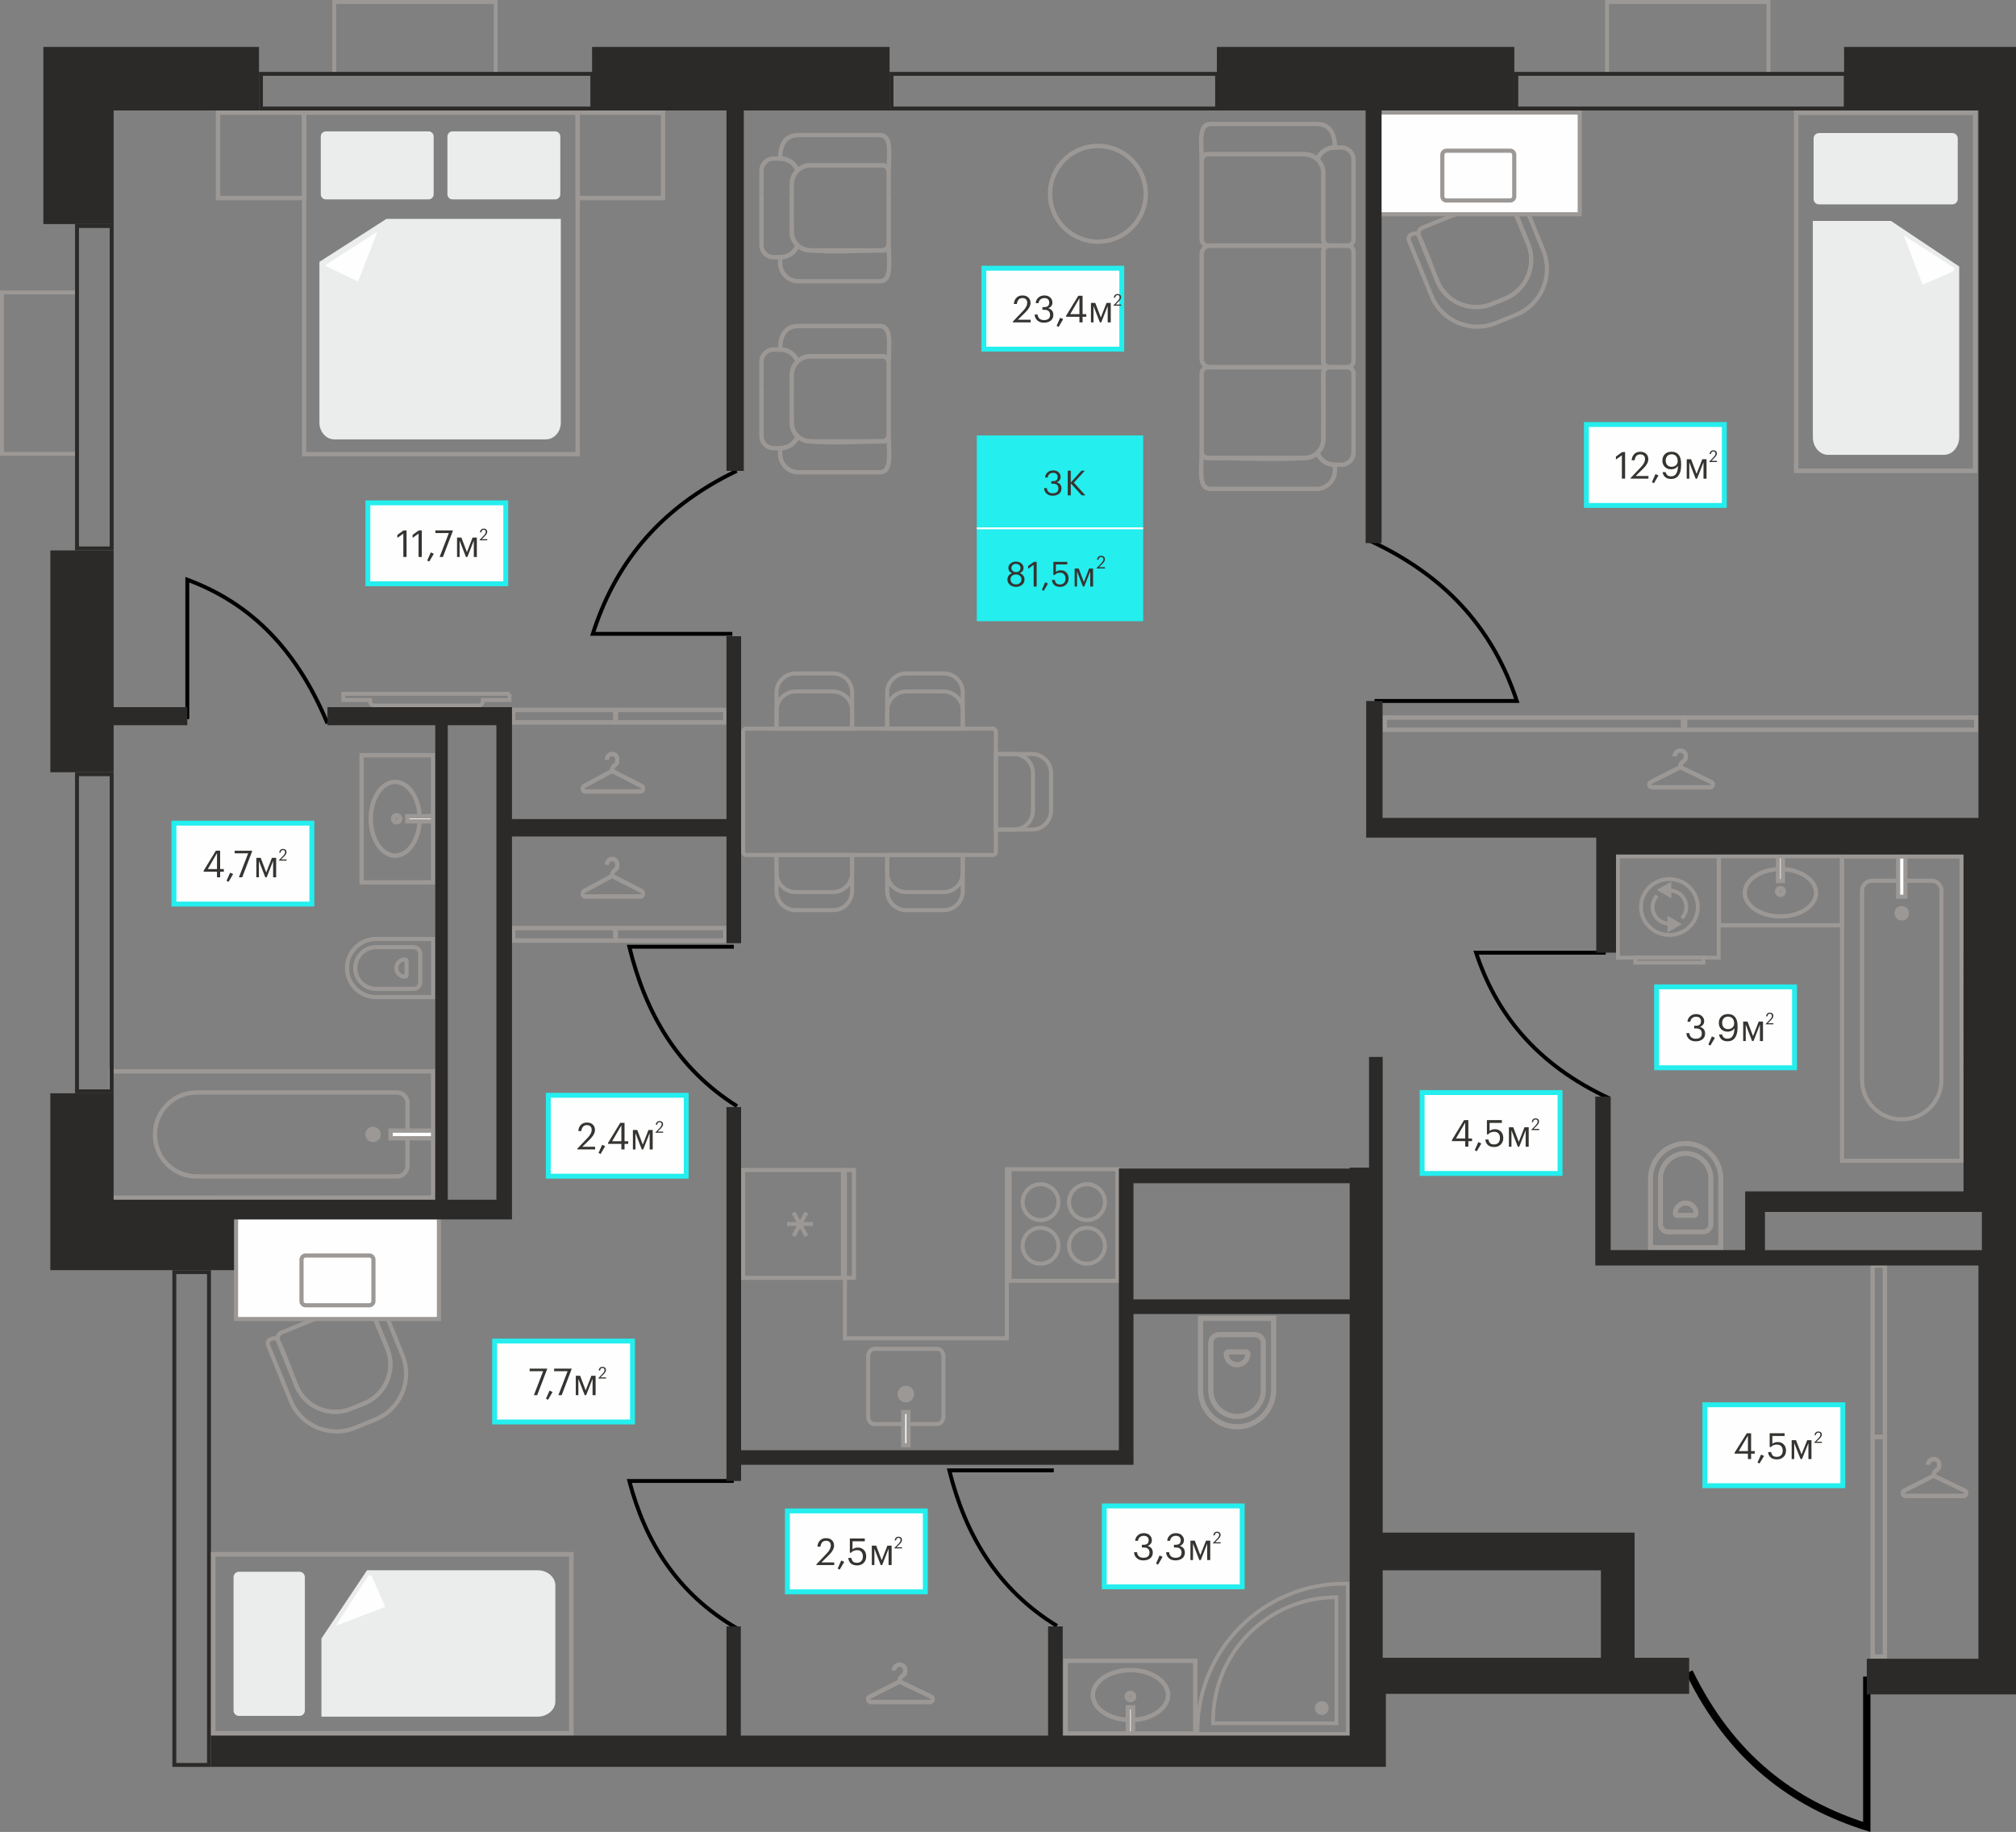<?xml version="1.0" encoding="UTF-8"?><!DOCTYPE svg PUBLIC "-//W3C//DTD SVG 1.1//EN" "http://www.w3.org/Graphics/SVG/1.1/DTD/svg11.dtd"><!--Creator: CorelDRAW 2020 (64-Bit)--><svg xmlns="http://www.w3.org/2000/svg" xml:space="preserve" version="1.1" style="shape-rendering:geometricPrecision; text-rendering:geometricPrecision; image-rendering:optimizeQuality; fill-rule:evenodd; clip-rule:evenodd" viewBox="0 0 2315.64 2104.42" xmlns:xlink="http://www.w3.org/1999/xlink" xmlns:xodm="http://www.corel.com/coreldraw/odm/2003"><rect x="0" y="0" width="2315.64" height="2104.42" fill="#808080" stroke="none"/><defs><style type="text/css"><![CDATA[
    .str3 {stroke:black;stroke-width:8.43;stroke-miterlimit:22.926}
    .str2 {stroke:#9C9895;stroke-width:4.49;stroke-miterlimit:22.926}
    .str1 {stroke:#9C9895;stroke-width:4.49;stroke-miterlimit:10}
    .str4 {stroke:black;stroke-width:4.49;stroke-miterlimit:22.926}
    .str0 {stroke:#24EEEE;stroke-width:5.62;stroke-miterlimit:10}
    .fil7 {fill:none}
    .fil2 {fill:#FEFEFE}
    .fil1 {fill:#EBECEC}
    .fil8 {fill:#2B2A29}
    .fil3 {fill:#FEFEFE;fill-rule:nonzero}
    .fil6 {fill:#FEFEFE;fill-rule:nonzero}
    .fil0 {fill:#9C9895;fill-rule:nonzero}
    .fil4 {fill:#363431;fill-rule:nonzero}
    .fil5 {fill:#24EEEE;fill-rule:nonzero}
   ]]></style></defs><g id="Слой_x0020_1"><g id="_2648235503088"><path class="fil0" d="M346.81 131.93l0 93.05 -93.87 0 0 -93.05 93.87 0zm5.04 95.57l0 -100.61 -103.94 0 0 103.13 103.94 0 0 -2.52z"/><path class="fil0" d="M759.09 131.93l0 93.05 -93.04 0 0 -93.05 93.04 0zm5.04 95.57l0 -100.61 -103.11 0 0 103.13 103.11 0 0 -2.52z"/><path class="fil0" d="M661.02 131.94l0 387.29 -309.17 0 0 -387.29 309.17 0zm5.03 389.81l0 -394.84 -319.24 0 0 397.36 319.24 0 0 -2.52z"/><path class="fil1" d="M368.45 156.81l0 66.36c0,3.24 2.64,5.88 5.89,5.88l117.9 0c3.23,0 5.88,-2.65 5.88,-5.88l0 -66.36c0,-3.24 -2.65,-5.89 -5.88,-5.89l-117.9 0c-3.25,0 -5.89,2.64 -5.89,5.89z"/><path class="fil1" d="M513.91 156.81l0 66.36c0,3.24 2.64,5.88 5.89,5.88l117.9 0c3.24,0 5.88,-2.65 5.88,-5.88l0 -66.36c0,-3.24 -2.64,-5.89 -5.88,-5.89l-117.9 0c-3.24,0 -5.89,2.64 -5.89,5.89z"/><path class="fil1" d="M366.91 300.79l0 184.84c0,10.5 7.72,19.09 17.16,19.09l242.94 0c9.44,0 17.16,-8.59 17.16,-19.09l0 -234.2 -200.3 0 -76.97 49.36z"/><path class="fil2" d="M374.25 304.17l59.38 -38.09 -22.39 57.3 -36.9 -17.67c-0.62,-0.29 -0.68,-1.16 -0.1,-1.53z"/></g><g id="_2648235508800"><polygon class="fil3 str0" points="788.21,1351.12 629.79,1351.12 629.79,1258.17 788.21,1258.17 "/><path class="fil4" d="M663.11 1319.52l12.13 -12.77c2.93,-3.1 4.4,-6.05 4.4,-8.84 0,-1.71 -0.48,-3.05 -1.43,-4.01 -0.95,-0.97 -2.3,-1.45 -4.04,-1.45 -3.7,0 -5.85,2.26 -6.44,6.79l-3.46 0c0.23,-3.02 1.22,-5.4 2.97,-7.15 1.75,-1.75 4.06,-2.63 6.94,-2.63 2.82,0 5.06,0.78 6.72,2.33 1.67,1.55 2.5,3.63 2.5,6.25 0,3.36 -2.05,7.06 -6.15,11.1l-8.41 8.2 14.73 0 0 3.03 -20.45 0 0 -0.85zm24.42 4.91l4.1 -9.35 3.46 1.62 -5.25 8.92 -2.31 -1.2zm26.21 -10.46l-15.28 0 0 -1.2 13.96 -22.92 4.95 0 0 21.09 4.23 0 0 3.03 -4.23 0 0 6.4 -3.63 0 0 -6.4zm0 -3.03l0 -18.27 -10.59 18.27 10.59 0zm16.18 -9.39l0 18.83 -2.95 0 0 -22.33 4.99 0 6.36 16.78 6.53 -16.78 4.87 0 0 22.33 -3.5 0 0 -18.83 -7.39 18.83 -1.62 0 -7.3 -18.83zm22.89 -0.69l5.28 -5.55c1.28,-1.35 1.91,-2.63 1.91,-3.85 0,-0.75 -0.21,-1.33 -0.62,-1.75 -0.42,-0.42 -1,-0.63 -1.76,-0.63 -1.61,0 -2.54,0.98 -2.81,2.96l-1.51 0c0.1,-1.32 0.53,-2.35 1.29,-3.12 0.76,-0.76 1.77,-1.14 3.02,-1.14 1.23,0 2.2,0.34 2.93,1.01 0.73,0.68 1.09,1.58 1.09,2.72 0,1.46 -0.89,3.07 -2.68,4.83l-3.66 3.57 6.41 0 0 1.32 -8.9 0 0 -0.37z"/></g><g id="_2648235509520"><g><polygon class="fil5" points="1313.08,713.59 1121.98,713.59 1121.98,500.21 1313.08,500.21 "/><path class="fil4" d="M1209.15 569.42c-2.93,0 -5.29,-0.82 -7.08,-2.46 -1.78,-1.64 -2.73,-3.73 -2.83,-6.27l3.17 0c0.16,1.8 0.81,3.24 1.94,4.33 1.14,1.08 2.76,1.62 4.88,1.62 2.17,0 3.79,-0.48 4.86,-1.45 1.07,-0.97 1.61,-2.31 1.61,-4.03 0,-3.68 -2,-5.51 -5.99,-5.51l-2.14 0 0 -2.9 1.98 0c3.54,0 5.32,-1.61 5.32,-4.84 0,-1.4 -0.44,-2.54 -1.31,-3.43 -0.87,-0.89 -2.16,-1.33 -3.85,-1.33 -1.75,0 -3.18,0.49 -4.31,1.47 -1.12,0.98 -1.78,2.27 -1.96,3.89l-3.01 0c0.11,-2.27 1.02,-4.2 2.74,-5.79 1.72,-1.59 3.9,-2.38 6.55,-2.38 2.59,0 4.66,0.74 6.21,2.2 1.54,1.47 2.32,3.23 2.32,5.29 0,2.88 -1.49,4.95 -4.48,6.19 3.65,1 5.48,3.39 5.48,7.14 0,2.56 -0.93,4.58 -2.8,6.05 -1.87,1.47 -4.29,2.2 -7.28,2.2zm17.3 -28.72l3.45 0 0 13.65 12.34 -13.69 3.85 0 -12.61 13.8 13.25 14.6 -4.17 0 -12.65 -13.84 0 13.84 -3.45 0 0 -28.36z"/><path class="fil4" d="M1166.99 674.14c-1.61,0 -3.15,-0.3 -4.6,-0.89 -1.46,-0.6 -2.69,-1.55 -3.69,-2.88 -1.01,-1.32 -1.51,-2.87 -1.51,-4.64 0,-1.83 0.49,-3.36 1.47,-4.6 0.98,-1.24 2.27,-2.15 3.89,-2.74 -2.86,-1.14 -4.28,-3.12 -4.28,-5.95 0,-2.17 0.88,-3.94 2.64,-5.32 1.76,-1.38 3.79,-2.06 6.09,-2.06 2.3,0 4.32,0.68 6.07,2.04 1.75,1.36 2.62,3.11 2.62,5.26 0,2.72 -1.45,4.72 -4.36,5.99 3.62,1.35 5.43,3.78 5.43,7.3 0,2.67 -0.97,4.75 -2.91,6.25 -1.94,1.5 -4.22,2.24 -6.84,2.24zm0 -2.82c1.83,0 3.32,-0.51 4.48,-1.53 1.16,-1.02 1.75,-2.44 1.75,-4.26 0,-1.77 -0.59,-3.16 -1.76,-4.15 -1.18,-0.99 -2.64,-1.49 -4.38,-1.49 -1.8,0 -3.31,0.5 -4.52,1.49 -1.22,0.99 -1.83,2.4 -1.83,4.22 0,1.77 0.61,3.17 1.83,4.19 1.22,1.02 2.7,1.53 4.44,1.53zm0.12 -14.16c1.54,0 2.76,-0.42 3.69,-1.27 0.93,-0.84 1.39,-2.01 1.39,-3.49 0,-1.35 -0.49,-2.46 -1.47,-3.33 -0.98,-0.87 -2.22,-1.31 -3.73,-1.31 -1.54,0 -2.79,0.42 -3.77,1.27 -0.98,0.84 -1.47,2 -1.47,3.45 0,1.43 0.52,2.57 1.55,3.41 1.03,0.85 2.3,1.27 3.81,1.27zm20.19 -8.33l-6.34 4.56 0 -3.21 6.58 -4.76 3.21 0 0 28.36 -3.45 0 0 -24.95zm9.44 28.72l3.81 -8.69 3.21 1.51 -4.88 8.29 -2.14 -1.11zm20.95 -3.41c-2.93,0 -5.18,-0.72 -6.74,-2.16 -1.56,-1.44 -2.46,-3.39 -2.7,-5.85l3.29 0c0.32,1.72 0.91,3.02 1.78,3.91 0.87,0.89 2.32,1.33 4.33,1.33 1.93,0 3.45,-0.61 4.56,-1.83 1.11,-1.22 1.67,-2.9 1.67,-5.04 0,-2.01 -0.54,-3.62 -1.61,-4.82 -1.07,-1.2 -2.52,-1.81 -4.34,-1.81 -1.59,0 -2.9,0.23 -3.93,0.68 -1.03,0.45 -1.96,1.14 -2.78,2.06l-1.27 0 0 -15.19 15.94 0 0 2.97 -13.09 0 0 8.65c1.4,-1.29 3.33,-1.94 5.79,-1.94 2.59,0 4.71,0.85 6.34,2.56 1.64,1.71 2.46,3.99 2.46,6.84 0,2.93 -0.93,5.27 -2.78,7.02 -1.85,1.75 -4.17,2.62 -6.94,2.62zm19.44 -17.85l0 17.49 -2.74 0 0 -20.74 4.64 0 5.91 15.59 6.07 -15.59 4.52 0 0 20.74 -3.26 0 0 -17.49 -6.86 17.49 -1.51 0 -6.78 -17.49zm22.45 -3.67l5.72 -6.02c1.38,-1.47 2.07,-2.85 2.07,-4.17 0,-0.81 -0.22,-1.44 -0.68,-1.9 -0.45,-0.46 -1.08,-0.68 -1.9,-0.68 -1.75,0 -2.76,1.07 -3.05,3.2l-1.63 0c0.11,-1.42 0.57,-2.55 1.4,-3.38 0.82,-0.82 1.92,-1.24 3.27,-1.24 1.33,0 2.39,0.37 3.17,1.1 0.79,0.73 1.18,1.72 1.18,2.95 0,1.58 -0.97,3.33 -2.9,5.24l-3.97 3.87 6.95 0 0 1.43 -9.65 0 0 -0.4z"/></g><polygon class="fil6" points="1121.98,605.81 1313.08,605.81 1313.08,607.99 1121.98,607.99 "/></g><g id="_2648235510000"><polygon class="fil3 str0" points="358.2,1038.51 199.79,1038.51 199.79,945.56 358.2,945.56 "/><path class="fil4" d="M249.24 1001.35l-15.28 0 0 -1.2 13.96 -22.92 4.95 0 0 21.09 4.23 0 0 3.03 -4.23 0 0 6.4 -3.63 0 0 -6.4zm0 -3.03l0 -18.27 -10.59 18.27 10.59 0zm10.97 13.49l4.1 -9.35 3.46 1.62 -5.25 8.92 -2.31 -1.2zm24.85 -31.59l-15.5 0 0 -2.99 20.11 0 0 0.51 -11.44 30.01 -3.8 0 10.63 -27.54zm12.34 8.71l0 18.83 -2.95 0 0 -22.33 4.99 0 6.36 16.78 6.53 -16.78 4.87 0 0 22.33 -3.5 0 0 -18.83 -7.39 18.83 -1.62 0 -7.3 -18.83zm22.89 -0.69l5.28 -5.55c1.28,-1.35 1.91,-2.63 1.91,-3.85 0,-0.75 -0.21,-1.33 -0.62,-1.75 -0.42,-0.42 -1,-0.63 -1.76,-0.63 -1.61,0 -2.54,0.98 -2.81,2.96l-1.51 0c0.1,-1.32 0.53,-2.35 1.29,-3.12 0.76,-0.76 1.77,-1.14 3.02,-1.14 1.23,0 2.2,0.34 2.93,1.01 0.73,0.68 1.09,1.58 1.09,2.72 0,1.46 -0.89,3.07 -2.68,4.83l-3.66 3.57 6.41 0 0 1.32 -8.9 0 0 -0.37z"/></g><g id="_2648235513360"><polygon class="fil3 str0" points="580.94,670.57 422.53,670.57 422.53,577.63 580.94,577.63 "/><path class="fil4" d="M463.27 612.97l-6.83 4.91 0 -3.46 7.09 -5.12 3.46 0 0 30.52 -3.71 0 0 -26.85zm17.51 0l-6.83 4.91 0 -3.46 7.09 -5.12 3.46 0 0 30.52 -3.71 0 0 -26.85zm9.95 30.91l4.1 -9.35 3.46 1.62 -5.25 8.92 -2.31 -1.2zm24.85 -31.59l-15.5 0 0 -2.99 20.11 0 0 0.51 -11.44 30.01 -3.8 0 10.63 -27.54zm12.34 8.71l0 18.83 -2.95 0 0 -22.33 4.99 0 6.36 16.78 6.53 -16.78 4.87 0 0 22.33 -3.5 0 0 -18.83 -7.39 18.83 -1.62 0 -7.3 -18.83zm22.89 -0.69l5.28 -5.55c1.28,-1.35 1.91,-2.63 1.91,-3.85 0,-0.75 -0.21,-1.33 -0.62,-1.75 -0.42,-0.42 -1,-0.63 -1.76,-0.63 -1.61,0 -2.54,0.98 -2.81,2.96l-1.51 0c0.1,-1.32 0.53,-2.35 1.29,-3.12 0.76,-0.76 1.77,-1.14 3.02,-1.14 1.23,0 2.2,0.34 2.93,1.01 0.73,0.68 1.09,1.58 1.09,2.72 0,1.46 -0.89,3.07 -2.68,4.83l-3.66 3.57 6.41 0 0 1.32 -8.9 0 0 -0.37z"/></g><g id="_2648235517152"><polygon class="fil3 str0" points="1288.5,401.06 1130.09,401.06 1130.09,308.11 1288.5,308.11 "/><path class="fil4" d="M1163.4 369.45l12.13 -12.77c2.93,-3.1 4.4,-6.05 4.4,-8.84 0,-1.71 -0.48,-3.05 -1.43,-4.01 -0.95,-0.97 -2.3,-1.45 -4.04,-1.45 -3.7,0 -5.85,2.26 -6.44,6.79l-3.46 0c0.23,-3.02 1.22,-5.4 2.97,-7.15 1.75,-1.75 4.06,-2.63 6.94,-2.63 2.82,0 5.06,0.78 6.72,2.33 1.67,1.55 2.5,3.63 2.5,6.25 0,3.36 -2.05,7.06 -6.15,11.1l-8.41 8.2 14.73 0 0 3.03 -20.45 0 0 -0.85zm35.69 1.24c-3.16,0 -5.7,-0.88 -7.62,-2.65 -1.92,-1.76 -2.94,-4.01 -3.05,-6.75l3.41 0c0.17,1.94 0.87,3.49 2.09,4.65 1.22,1.17 2.97,1.75 5.25,1.75 2.33,0 4.08,-0.52 5.23,-1.56 1.15,-1.04 1.73,-2.48 1.73,-4.33 0,-3.96 -2.15,-5.93 -6.45,-5.93l-2.31 0 0 -3.12 2.13 0c3.82,0 5.72,-1.74 5.72,-5.21 0,-1.51 -0.47,-2.74 -1.41,-3.69 -0.94,-0.95 -2.32,-1.43 -4.14,-1.43 -1.88,0 -3.42,0.53 -4.63,1.58 -1.21,1.05 -1.91,2.45 -2.11,4.18l-3.24 0c0.11,-2.45 1.1,-4.52 2.94,-6.23 1.85,-1.71 4.2,-2.56 7.05,-2.56 2.79,0 5.02,0.79 6.68,2.37 1.67,1.58 2.5,3.48 2.5,5.7 0,3.1 -1.61,5.32 -4.83,6.66 3.93,1.08 5.89,3.64 5.89,7.69 0,2.76 -1,4.93 -3.01,6.51 -2.01,1.58 -4.62,2.37 -7.84,2.37zm14.56 3.67l4.1 -9.35 3.46 1.62 -5.25 8.92 -2.31 -1.2zm26.21 -10.46l-15.28 0 0 -1.2 13.96 -22.92 4.95 0 0 21.09 4.23 0 0 3.03 -4.23 0 0 6.4 -3.63 0 0 -6.4zm0 -3.03l0 -18.27 -10.59 18.27 10.59 0zm16.18 -9.39l0 18.83 -2.95 0 0 -22.33 4.99 0 6.36 16.78 6.53 -16.78 4.87 0 0 22.33 -3.5 0 0 -18.83 -7.39 18.83 -1.62 0 -7.3 -18.83zm22.89 -0.69l5.28 -5.55c1.28,-1.35 1.91,-2.63 1.91,-3.85 0,-0.75 -0.21,-1.33 -0.62,-1.75 -0.42,-0.42 -1,-0.63 -1.76,-0.63 -1.61,0 -2.54,0.98 -2.81,2.96l-1.51 0c0.1,-1.32 0.53,-2.35 1.29,-3.12 0.76,-0.76 1.77,-1.14 3.02,-1.14 1.23,0 2.2,0.34 2.93,1.01 0.73,0.68 1.09,1.58 1.09,2.72 0,1.46 -0.89,3.07 -2.68,4.83l-3.66 3.57 6.41 0 0 1.32 -8.9 0 0 -0.37z"/></g><g id="_2648235516720"><polygon class="fil3 str0" points="1980.6,580.6 1822.18,580.6 1822.18,487.65 1980.6,487.65 "/><path class="fil4" d="M1862.93 523l-6.83 4.91 0 -3.46 7.09 -5.12 3.46 0 0 30.52 -3.71 0 0 -26.85zm10.08 26l12.13 -12.77c2.93,-3.1 4.4,-6.05 4.4,-8.84 0,-1.71 -0.48,-3.05 -1.43,-4.01 -0.95,-0.97 -2.3,-1.45 -4.04,-1.45 -3.7,0 -5.85,2.26 -6.44,6.79l-3.46 0c0.23,-3.02 1.22,-5.4 2.97,-7.15 1.75,-1.75 4.06,-2.63 6.94,-2.63 2.82,0 5.06,0.78 6.72,2.33 1.67,1.55 2.5,3.63 2.5,6.25 0,3.36 -2.05,7.06 -6.15,11.1l-8.41 8.2 14.73 0 0 3.03 -20.45 0 0 -0.85zm24.42 4.91l4.1 -9.35 3.46 1.62 -5.25 8.92 -2.31 -1.2zm22.07 -3.71c-2.79,0 -5.02,-0.68 -6.7,-2.05 -1.68,-1.37 -2.72,-3.3 -3.12,-5.81l3.58 0c0.37,1.59 1.05,2.8 2.03,3.61 0.98,0.81 2.41,1.22 4.29,1.22 2.47,0 4.38,-1.01 5.72,-3.03 1.34,-2.02 2.04,-5.05 2.09,-9.09 -0.77,1.28 -1.83,2.28 -3.2,2.99 -1.37,0.71 -2.93,1.07 -4.7,1.07 -2.96,0 -5.37,-0.94 -7.24,-2.82 -1.86,-1.88 -2.79,-4.27 -2.79,-7.17 0,-3.07 0.95,-5.54 2.86,-7.41 1.9,-1.87 4.47,-2.8 7.68,-2.8 3.62,0 6.35,1.17 8.2,3.5 1.85,2.33 2.78,5.72 2.78,10.16l0 1.92c0,5.09 -0.99,8.99 -2.97,11.68 -1.98,2.69 -4.82,4.03 -8.52,4.03zm0.56 -14c2.05,0 3.73,-0.61 5.04,-1.83 1.31,-1.23 1.97,-2.82 1.97,-4.78 0,-2.45 -0.65,-4.36 -1.94,-5.72 -1.3,-1.37 -3,-2.05 -5.1,-2.05 -1.99,0 -3.62,0.66 -4.87,1.97 -1.25,1.31 -1.88,3.03 -1.88,5.17 0,2.22 0.61,3.98 1.84,5.29 1.22,1.31 2.87,1.96 4.95,1.96zm20.32 -5.17l0 18.83 -2.95 0 0 -22.33 4.99 0 6.36 16.78 6.53 -16.78 4.87 0 0 22.33 -3.5 0 0 -18.83 -7.39 18.83 -1.62 0 -7.3 -18.83zm22.89 -0.69l5.28 -5.55c1.28,-1.35 1.91,-2.63 1.91,-3.85 0,-0.75 -0.21,-1.33 -0.62,-1.75 -0.42,-0.42 -1,-0.63 -1.76,-0.63 -1.61,0 -2.54,0.98 -2.81,2.96l-1.51 0c0.1,-1.32 0.53,-2.35 1.29,-3.12 0.76,-0.76 1.77,-1.14 3.02,-1.14 1.23,0 2.2,0.34 2.93,1.01 0.73,0.68 1.09,1.58 1.09,2.72 0,1.46 -0.89,3.07 -2.68,4.83l-3.66 3.57 6.41 0 0 1.32 -8.9 0 0 -0.37z"/></g><g id="_2648235517968"><polygon class="fil3 str0" points="2061.23,1226.57 1902.82,1226.57 1902.82,1133.63 2061.23,1133.63 "/><path class="fil4" d="M1947.7 1196.21c-3.16,0 -5.7,-0.88 -7.62,-2.65 -1.92,-1.76 -2.94,-4.01 -3.05,-6.75l3.41 0c0.17,1.94 0.87,3.49 2.09,4.65 1.22,1.17 2.97,1.75 5.25,1.75 2.33,0 4.08,-0.52 5.23,-1.56 1.15,-1.04 1.73,-2.48 1.73,-4.33 0,-3.96 -2.15,-5.93 -6.45,-5.93l-2.31 0 0 -3.12 2.13 0c3.82,0 5.72,-1.74 5.72,-5.21 0,-1.51 -0.47,-2.74 -1.41,-3.69 -0.94,-0.95 -2.32,-1.43 -4.14,-1.43 -1.88,0 -3.42,0.53 -4.63,1.58 -1.21,1.05 -1.91,2.45 -2.11,4.18l-3.24 0c0.11,-2.45 1.1,-4.52 2.94,-6.23 1.85,-1.71 4.2,-2.56 7.05,-2.56 2.79,0 5.02,0.79 6.68,2.37 1.67,1.58 2.5,3.48 2.5,5.7 0,3.1 -1.61,5.32 -4.83,6.66 3.93,1.08 5.89,3.64 5.89,7.69 0,2.76 -1,4.93 -3.01,6.51 -2.01,1.58 -4.62,2.37 -7.84,2.37zm14.56 3.67l4.1 -9.35 3.46 1.62 -5.25 8.92 -2.31 -1.2zm22.07 -3.71c-2.79,0 -5.02,-0.68 -6.7,-2.05 -1.68,-1.37 -2.72,-3.3 -3.12,-5.81l3.58 0c0.37,1.59 1.05,2.8 2.03,3.61 0.98,0.81 2.41,1.22 4.29,1.22 2.47,0 4.38,-1.01 5.72,-3.03 1.34,-2.02 2.04,-5.05 2.09,-9.09 -0.77,1.28 -1.83,2.28 -3.2,2.99 -1.37,0.71 -2.93,1.07 -4.7,1.07 -2.96,0 -5.37,-0.94 -7.24,-2.82 -1.86,-1.88 -2.79,-4.27 -2.79,-7.17 0,-3.07 0.95,-5.54 2.86,-7.41 1.9,-1.87 4.47,-2.8 7.68,-2.8 3.62,0 6.35,1.17 8.2,3.5 1.85,2.33 2.78,5.72 2.78,10.16l0 1.92c0,5.09 -0.99,8.99 -2.97,11.68 -1.98,2.69 -4.82,4.03 -8.52,4.03zm0.56 -14c2.05,0 3.73,-0.61 5.04,-1.83 1.31,-1.23 1.97,-2.82 1.97,-4.78 0,-2.45 -0.65,-4.36 -1.94,-5.72 -1.3,-1.37 -3,-2.05 -5.1,-2.05 -1.99,0 -3.62,0.66 -4.87,1.97 -1.25,1.31 -1.88,3.03 -1.88,5.17 0,2.22 0.61,3.98 1.84,5.29 1.22,1.31 2.87,1.96 4.95,1.96zm20.32 -5.17l0 18.83 -2.95 0 0 -22.33 4.99 0 6.36 16.78 6.53 -16.78 4.87 0 0 22.33 -3.5 0 0 -18.83 -7.39 18.83 -1.62 0 -7.3 -18.83zm22.89 -0.69l5.28 -5.55c1.28,-1.35 1.91,-2.63 1.91,-3.85 0,-0.75 -0.21,-1.33 -0.62,-1.75 -0.42,-0.42 -1,-0.63 -1.76,-0.63 -1.61,0 -2.54,0.98 -2.81,2.96l-1.51 0c0.1,-1.32 0.53,-2.35 1.29,-3.12 0.76,-0.76 1.77,-1.14 3.02,-1.14 1.23,0 2.2,0.34 2.93,1.01 0.73,0.68 1.09,1.58 1.09,2.72 0,1.46 -0.89,3.07 -2.68,4.83l-3.66 3.57 6.41 0 0 1.32 -8.9 0 0 -0.37z"/></g><g id="_2648235518784"><polygon class="fil3 str0" points="1791.93,1347.98 1633.52,1347.98 1633.52,1255.04 1791.93,1255.04 "/><path class="fil4" d="M1682.97 1310.83l-15.28 0 0 -1.2 13.96 -22.92 4.95 0 0 21.09 4.23 0 0 3.03 -4.23 0 0 6.4 -3.63 0 0 -6.4zm0 -3.03l0 -18.27 -10.59 18.27 10.59 0zm10.97 13.49l4.1 -9.35 3.46 1.62 -5.25 8.92 -2.31 -1.2zm22.33 -3.67c-3.16,0 -5.58,-0.78 -7.26,-2.33 -1.68,-1.55 -2.65,-3.65 -2.9,-6.3l3.54 0c0.34,1.85 0.98,3.25 1.92,4.2 0.94,0.96 2.49,1.43 4.65,1.43 2.08,0 3.71,-0.65 4.91,-1.96 1.19,-1.31 1.79,-3.12 1.79,-5.42 0,-2.16 -0.58,-3.89 -1.73,-5.19 -1.15,-1.29 -2.71,-1.94 -4.68,-1.94 -1.71,0 -3.12,0.24 -4.23,0.73 -1.11,0.48 -2.11,1.22 -2.99,2.22l-1.37 0 0 -16.35 17.16 0 0 3.2 -14.09 0 0 9.31c1.51,-1.4 3.59,-2.09 6.23,-2.09 2.79,0 5.06,0.92 6.83,2.76 1.76,1.83 2.65,4.29 2.65,7.36 0,3.16 -0.99,5.68 -2.99,7.56 -1.99,1.88 -4.48,2.82 -7.47,2.82zm19.85 -19.21l0 18.83 -2.95 0 0 -22.33 4.99 0 6.36 16.78 6.53 -16.78 4.87 0 0 22.33 -3.5 0 0 -18.83 -7.39 18.83 -1.62 0 -7.3 -18.83zm22.89 -0.69l5.28 -5.55c1.28,-1.35 1.91,-2.63 1.91,-3.85 0,-0.75 -0.21,-1.33 -0.62,-1.75 -0.42,-0.42 -1,-0.63 -1.76,-0.63 -1.61,0 -2.54,0.98 -2.81,2.96l-1.51 0c0.1,-1.32 0.53,-2.35 1.29,-3.12 0.76,-0.76 1.77,-1.14 3.02,-1.14 1.23,0 2.2,0.34 2.93,1.01 0.73,0.68 1.09,1.58 1.09,2.72 0,1.46 -0.89,3.07 -2.68,4.83l-3.66 3.57 6.41 0 0 1.32 -8.9 0 0 -0.37z"/></g><g id="_2648235523344"><polygon class="fil3 str0" points="2116.7,1706.64 1958.29,1706.64 1958.29,1613.69 2116.7,1613.69 "/><path class="fil4" d="M2007.74 1669.83l-15.29 0 0 -1.16 13.96 -22.25 4.95 0 0 20.47 4.23 0 0 2.94 -4.23 0 0 6.21 -3.63 0 0 -6.21zm0 -2.94l0 -17.73 -10.59 17.73 10.59 0zm10.97 13.09l4.1 -9.07 3.46 1.57 -5.25 8.66 -2.31 -1.16zm22.33 -3.56c-3.16,0 -5.58,-0.75 -7.26,-2.26 -1.68,-1.5 -2.65,-3.54 -2.9,-6.11l3.54 0c0.34,1.8 0.98,3.16 1.92,4.08 0.94,0.92 2.49,1.39 4.65,1.39 2.08,0 3.72,-0.64 4.91,-1.91 1.19,-1.27 1.79,-3.02 1.79,-5.26 0,-2.1 -0.58,-3.78 -1.73,-5.03 -1.15,-1.26 -2.71,-1.89 -4.68,-1.89 -1.71,0 -3.12,0.24 -4.22,0.7 -1.11,0.47 -2.11,1.19 -2.99,2.15l-1.36 0 0 -15.87 17.16 0 0 3.11 -14.09 0 0 9.03c1.51,-1.35 3.59,-2.03 6.23,-2.03 2.79,0 5.07,0.89 6.83,2.67 1.76,1.78 2.64,4.17 2.64,7.15 0,3.07 -0.99,5.51 -2.98,7.34 -1.99,1.82 -4.48,2.73 -7.47,2.73zm19.85 -18.65l0 18.27 -2.94 0 0 -21.67 4.99 0 6.36 16.28 6.53 -16.28 4.87 0 0 21.67 -3.5 0 0 -18.27 -7.38 18.27 -1.62 0 -7.3 -18.27zm22.9 -0.67l5.28 -5.39c1.28,-1.31 1.91,-2.56 1.91,-3.74 0,-0.72 -0.2,-1.29 -0.62,-1.69 -0.41,-0.41 -1,-0.61 -1.76,-0.61 -1.61,0 -2.54,0.96 -2.8,2.87l-1.51 0c0.1,-1.27 0.53,-2.28 1.29,-3.02 0.76,-0.74 1.77,-1.11 3.02,-1.11 1.23,0 2.2,0.33 2.93,0.98 0.72,0.65 1.09,1.54 1.09,2.64 0,1.42 -0.9,2.98 -2.68,4.69l-3.66 3.46 6.41 0 0 1.28 -8.9 0 0 -0.36z"/></g><g id="_2648235459264"><polygon class="fil3 str0" points="1426.82,1822.82 1268.41,1822.82 1268.41,1729.88 1426.82,1729.88 "/><path class="fil4" d="M1313.29 1792.46c-3.16,0 -5.7,-0.88 -7.62,-2.65 -1.92,-1.76 -2.94,-4.01 -3.05,-6.75l3.41 0c0.17,1.94 0.87,3.49 2.09,4.65 1.22,1.17 2.97,1.75 5.25,1.75 2.33,0 4.08,-0.52 5.23,-1.56 1.15,-1.04 1.73,-2.48 1.73,-4.33 0,-3.96 -2.15,-5.93 -6.45,-5.93l-2.31 0 0 -3.12 2.13 0c3.82,0 5.72,-1.74 5.72,-5.21 0,-1.51 -0.47,-2.74 -1.41,-3.69 -0.94,-0.95 -2.32,-1.43 -4.14,-1.43 -1.88,0 -3.42,0.53 -4.63,1.58 -1.21,1.05 -1.91,2.45 -2.11,4.18l-3.24 0c0.11,-2.45 1.1,-4.52 2.94,-6.23 1.85,-1.71 4.2,-2.56 7.05,-2.56 2.79,0 5.02,0.79 6.68,2.37 1.67,1.58 2.5,3.48 2.5,5.7 0,3.1 -1.61,5.32 -4.83,6.66 3.93,1.08 5.89,3.64 5.89,7.69 0,2.76 -1,4.93 -3.01,6.51 -2.01,1.58 -4.62,2.37 -7.84,2.37zm14.56 3.67l4.1 -9.35 3.46 1.62 -5.25 8.92 -2.31 -1.2zm22.28 -3.67c-3.16,0 -5.7,-0.88 -7.62,-2.65 -1.92,-1.76 -2.94,-4.01 -3.05,-6.75l3.41 0c0.17,1.94 0.87,3.49 2.09,4.65 1.22,1.17 2.97,1.75 5.25,1.75 2.33,0 4.08,-0.52 5.23,-1.56 1.15,-1.04 1.73,-2.48 1.73,-4.33 0,-3.96 -2.15,-5.93 -6.45,-5.93l-2.31 0 0 -3.12 2.13 0c3.82,0 5.72,-1.74 5.72,-5.21 0,-1.51 -0.47,-2.74 -1.41,-3.69 -0.94,-0.95 -2.32,-1.43 -4.14,-1.43 -1.88,0 -3.42,0.53 -4.63,1.58 -1.21,1.05 -1.91,2.45 -2.11,4.18l-3.24 0c0.11,-2.45 1.1,-4.52 2.94,-6.23 1.85,-1.71 4.2,-2.56 7.05,-2.56 2.79,0 5.02,0.79 6.68,2.37 1.67,1.58 2.5,3.48 2.5,5.7 0,3.1 -1.61,5.32 -4.83,6.66 3.93,1.08 5.89,3.64 5.89,7.69 0,2.76 -1,4.93 -3.01,6.51 -2.01,1.58 -4.62,2.37 -7.84,2.37zm20.19 -19.21l0 18.83 -2.95 0 0 -22.33 4.99 0 6.36 16.78 6.53 -16.78 4.87 0 0 22.33 -3.5 0 0 -18.83 -7.39 18.83 -1.62 0 -7.3 -18.83zm22.89 -0.69l5.28 -5.55c1.28,-1.35 1.91,-2.63 1.91,-3.85 0,-0.75 -0.21,-1.33 -0.62,-1.75 -0.42,-0.42 -1,-0.63 -1.76,-0.63 -1.61,0 -2.54,0.98 -2.81,2.96l-1.51 0c0.1,-1.32 0.53,-2.35 1.29,-3.12 0.76,-0.76 1.77,-1.14 3.02,-1.14 1.23,0 2.2,0.34 2.93,1.01 0.73,0.68 1.09,1.58 1.09,2.72 0,1.46 -0.89,3.07 -2.68,4.83l-3.66 3.57 6.41 0 0 1.32 -8.9 0 0 -0.37z"/></g><g id="_2648235459168"><polygon class="fil3 str0" points="726.53,1633.44 568.11,1633.44 568.11,1540.49 726.53,1540.49 "/><path class="fil4" d="M623.85 1575.15l-15.5 0 0 -2.99 20.11 0 0 0.51 -11.44 30.01 -3.8 0 10.63 -27.54zm3.29 31.59l4.1 -9.35 3.46 1.62 -5.25 8.92 -2.31 -1.2zm24.85 -31.59l-15.5 0 0 -2.99 20.11 0 0 0.51 -11.44 30.01 -3.8 0 10.63 -27.54zm12.34 8.71l0 18.83 -2.95 0 0 -22.33 4.99 0 6.36 16.78 6.53 -16.78 4.87 0 0 22.33 -3.5 0 0 -18.83 -7.39 18.83 -1.62 0 -7.3 -18.83zm22.89 -0.69l5.28 -5.55c1.28,-1.35 1.91,-2.63 1.91,-3.85 0,-0.75 -0.21,-1.33 -0.62,-1.75 -0.42,-0.42 -1,-0.63 -1.76,-0.63 -1.61,0 -2.54,0.98 -2.81,2.96l-1.51 0c0.1,-1.32 0.53,-2.35 1.29,-3.12 0.76,-0.76 1.77,-1.14 3.02,-1.14 1.23,0 2.2,0.34 2.93,1.01 0.73,0.68 1.09,1.58 1.09,2.72 0,1.46 -0.89,3.07 -2.68,4.83l-3.66 3.57 6.41 0 0 1.32 -8.9 0 0 -0.37z"/></g><g id="_2648235464688"><path class="fil0" d="M499.95 1078.6l0 69.15 -67.99 0c-9.82,0 -18.76,-4.03 -25.25,-10.51 -6.49,-6.48 -10.52,-15.42 -10.52,-25.26 0,-9.84 4.03,-18.78 10.51,-25.26 6.48,-6.48 15.44,-10.5 25.26,-10.5l67.99 0 0 2.38zm-4.76 64.39l0 -62.01 -63.23 0c-8.53,0 -16.29,3.49 -21.89,9.1 -5.62,5.62 -9.11,13.38 -9.11,21.9 0,8.53 3.5,16.29 9.11,21.9 5.61,5.62 13.37,9.11 21.89,9.11l63.23 0z"/><path class="fil0" d="M485.02 1095.45l0 33.08c0,2.68 -1.1,5.14 -2.88,6.91 -1.77,1.78 -4.22,2.88 -6.92,2.88l-43.24 0c-7.24,0 -13.83,-2.97 -18.6,-7.73 -4.77,-4.78 -7.74,-11.37 -7.74,-18.6 0,-7.25 2.97,-13.84 7.74,-18.6 4.78,-4.77 11.37,-7.74 18.6,-7.74l43.24 0c2.7,0 5.15,1.1 6.93,2.88 1.77,1.77 2.88,4.23 2.88,6.92zm-4.76 33.08l0 -33.08c0,-1.38 -0.57,-2.65 -1.48,-3.56 -0.91,-0.91 -2.18,-1.48 -3.56,-1.48l-43.24 0c-5.93,0 -11.33,2.43 -15.24,6.34 -3.9,3.91 -6.34,9.3 -6.34,15.23 0,5.94 2.43,11.34 6.34,15.25 3.91,3.9 9.31,6.34 15.24,6.34l43.24 0c1.39,0 2.65,-0.57 3.56,-1.48 0.92,-0.9 1.48,-2.17 1.48,-3.55z"/><path class="fil0" d="M469.31 1103.97l0 16.04c0,1.15 -0.47,2.2 -1.23,2.96 -0.75,0.75 -1.8,1.23 -2.95,1.23l-0.3 0c-3.27,0 -6.26,-1.34 -8.41,-3.49 -2.16,-2.16 -3.5,-5.14 -3.5,-8.42l0 -0.58c0,-3.27 1.34,-6.26 3.5,-8.41 2.15,-2.16 5.14,-3.5 8.41,-3.5l0.3 0c1.15,0 2.2,0.47 2.95,1.23 0.75,0.75 1.23,1.81 1.23,2.96zm-4.76 15.45l0 -14.87c-1.86,0.07 -3.54,0.86 -4.77,2.1 -1.29,1.29 -2.1,3.09 -2.1,5.05l0 0.58c0,1.97 0.81,3.76 2.1,5.05 1.23,1.23 2.91,2.02 4.77,2.09z"/></g><g id="_2648235462528"><path class="fil0" d="M494.92 870l-77.05 0 0 141.09 77.05 0 0 -141.09zm-79.56 -5.04l84.6 0 0 151.16 -87.12 0 0 -151.16 2.52 0z"/><path class="fil0" d="M479.53 940.54c0,-11.16 -3,-21.26 -7.82,-28.53 -4.63,-6.97 -10.93,-11.29 -17.76,-11.29 -6.84,0 -13.14,4.32 -17.76,11.29 -4.83,7.27 -7.82,17.37 -7.82,28.53 0,11.16 3,21.26 7.82,28.53 4.63,6.97 10.92,11.29 17.76,11.29 6.84,0 13.13,-4.32 17.76,-11.29 4.82,-7.27 7.82,-17.37 7.82,-28.53zm-3.63 -31.3c5.34,8.06 8.67,19.14 8.67,31.3 0,12.16 -3.33,23.25 -8.67,31.3 -5.55,8.37 -13.32,13.56 -21.95,13.56 -8.63,0 -16.4,-5.19 -21.95,-13.56 -5.34,-8.06 -8.67,-19.14 -8.67,-31.3 0,-12.16 3.33,-23.25 8.67,-31.3 5.55,-8.37 13.32,-13.56 21.95,-13.56 8.63,0 16.4,5.19 21.95,13.56z"/><polygon class="fil2" points="497.43,937.64 467.81,937.64 467.81,943.45 497.43,943.45 "/><path class="fil0" d="M494.92 940.15l-24.59 0 0 0.78 24.59 0 0 -0.78zm-27.1 -5.04l32.14 0 0 10.85 -34.66 0 0 -10.85 2.52 0z"/><path class="fil0" d="M455.57 936.44c-2.26,0 -4.1,1.84 -4.1,4.1 0,2.25 1.84,4.09 4.1,4.09 2.26,0 4.1,-1.84 4.1,-4.09 0,-2.26 -1.84,-4.1 -4.1,-4.1zm0 3.19c0.49,0 0.91,0.41 0.91,0.91 0,0.49 -0.42,0.9 -0.91,0.9 -0.5,0 -0.91,-0.4 -0.91,-0.9 0,-0.49 0.41,-0.91 0.91,-0.91z"/><path class="fil0" d="M450.89 935.88c1.19,-1.2 2.85,-1.95 4.67,-1.95 1.82,0 3.48,0.75 4.68,1.94 1.2,1.2 1.94,2.86 1.94,4.67 0,1.82 -0.75,3.48 -1.94,4.67 -1.2,1.2 -2.86,1.94 -4.68,1.94 -1.82,0 -3.48,-0.75 -4.68,-1.94 -1.2,-1.21 -1.94,-2.87 -1.94,-4.68 0,-1.82 0.75,-3.47 1.95,-4.67zm5.75 3.59l-0.05 0.04 0.05 -0.04zm-0.05 0.04l-0.39 0.4 0.44 -0.44 -0.05 0.04zm-0.39 0.4l-0.62 0.63 1.51 0c-0.14,-0.21 -0.39,-0.83 -0.44,-1.07l-0.44 0.44zm-0.62 0.63l1.07 1.08c0.04,-0.24 0.29,-0.87 0.44,-1.08l-1.51 0zm-0 0.01l1.07 1.08 -1.07 -1.08zm-0.01 0.01l-1.06 1.09c0.23,0.04 0.86,0.29 1.06,0.42l0 -1.51zm0 -0.01l0 -1.53c-0.21,0.14 -0.85,0.4 -1.08,0.44l0.05 0.05 -0.05 -0.05 0.44 0.45 -0.39 -0.4 1.03 1.03 0.64 -0.63 -0.64 0.64zm-0.02 0l-1.5 -0c0.14,0.21 0.39,0.84 0.43,1.08l1.07 -1.08zm-1.07 1.08l1.08 -1.07 -1.08 1.07zm1.09 -1.08l1.03 -1.04 -1.03 1.04zm-1.09 -1.08c-0.04,0.24 -0.29,0.87 -0.43,1.08l1.5 0 -0.62 -0.63 0.64 0.63 -1.08 -1.08zm2.16 0c-0.24,-0.04 -0.87,-0.3 -1.08,-0.44l1.08 0.44zm-1.08 1.09l0 1.51c0.21,-0.14 0.83,-0.39 1.06,-0.42l-1.06 -1.09z"/></g><g id="_2648235462672"><path class="fil0" d="M499.95 1230.59l0 147.64c-124.89,-0.18 -249.79,-0.01 -374.69,-0.01l0 -150.12 374.69 0 0 2.48zm-4.97 142.69l0 -140.21 -364.75 0 0 140.2 364.75 0.01z"/><path class="fil0" d="M175.59 1303.74l0 -1.14c0,-13.78 5.64,-26.31 14.72,-35.39 9.09,-9.09 21.62,-14.73 35.4,-14.73l230.42 0c3.94,0 7.55,1.62 10.15,4.23 2.61,2.6 4.23,6.2 4.23,10.15l0 72.62c0,3.96 -1.62,7.56 -4.23,10.16 -2.6,2.61 -6.2,4.23 -10.16,4.23l-230.42 0c-13.78,0 -26.32,-5.64 -35.4,-14.72 -9.08,-9.1 -14.72,-21.63 -14.72,-35.41zm4.97 -1.14l0 1.14c0,12.42 5.08,23.72 13.26,31.9 8.19,8.18 19.48,13.26 31.89,13.26l230.42 0c2.59,0 4.94,-1.06 6.65,-2.77 1.7,-1.71 2.77,-4.06 2.77,-6.65l0 -72.62c0,-2.59 -1.06,-4.94 -2.76,-6.65 -1.7,-1.71 -4.06,-2.77 -6.65,-2.77l-230.42 0c-12.42,0 -23.71,5.08 -31.89,13.26 -8.18,8.18 -13.26,19.47 -13.26,31.89z"/><polygon class="fil2" points="497.46,1307.59 448.62,1307.59 448.62,1298.75 497.46,1298.75 "/><path class="fil0" d="M497.46 1310.07l-51.33 0 0 -13.8 53.82 0 0 13.8 -2.48 0zm-46.36 -4.97l43.88 0 0 -3.87 -43.88 0 0 3.87z"/><path class="fil0" d="M428.5 1296.78c-3.52,0 -6.4,2.88 -6.4,6.4 0,3.52 2.87,6.4 6.4,6.4 3.52,0 6.4,-2.87 6.4,-6.4 0,-3.52 -2.88,-6.4 -6.4,-6.4z"/><path class="fil0" d="M428.5 1299.26c-1.08,0 -2.06,0.44 -2.76,1.14 -0.71,0.71 -1.15,1.69 -1.15,2.77 0,1.07 0.44,2.06 1.15,2.76 0.7,0.71 1.69,1.15 2.77,1.15 1.08,0 2.06,-0.44 2.77,-1.14 0.7,-0.71 1.14,-1.69 1.14,-2.77 0,-1.08 -0.44,-2.06 -1.14,-2.77 -0.7,-0.7 -1.69,-1.14 -2.77,-1.14zm-6.27 -2.35c1.62,-1.61 3.84,-2.62 6.27,-2.62 2.44,0 4.65,1 6.27,2.6 1.61,1.62 2.62,3.84 2.62,6.28 0,2.45 -1,4.67 -2.6,6.27 -1.62,1.61 -3.84,2.6 -6.28,2.6 -2.44,0 -4.66,-1 -6.27,-2.6 -1.61,-1.61 -2.62,-3.83 -2.62,-6.27 0,-2.43 1,-4.65 2.61,-6.26z"/></g><g id="_2648235466128"><path class="fil0" d="M2115.82 981.57l139.55 0c-0.17,118.05 -0.01,236.11 -0.01,354.15l-141.89 0 0 -354.15 2.35 0zm134.87 4.69l-132.52 0 0 344.76 132.52 0 0.01 -344.76z"/><path class="fil0" d="M2184.96 1288.15l-1.08 0c-13.02,0 -24.87,-5.33 -33.45,-13.91 -8.59,-8.59 -13.92,-20.44 -13.92,-33.46l0 -217.79c0,-3.73 1.53,-7.13 4,-9.6 2.46,-2.47 5.86,-4 9.6,-4l68.64 0c3.74,0 7.15,1.53 9.61,3.99 2.46,2.46 3.99,5.86 3.99,9.6l0 217.79c0,13.02 -5.33,24.88 -13.92,33.46 -8.6,8.58 -20.45,13.91 -33.47,13.91zm-1.08 -4.69l1.08 0c11.74,0 22.42,-4.8 30.15,-12.53 7.73,-7.74 12.53,-18.41 12.53,-30.14l0 -217.79c0,-2.44 -1,-4.67 -2.62,-6.28 -1.61,-1.61 -3.84,-2.62 -6.29,-2.62l-68.64 0c-2.45,0 -4.67,1 -6.28,2.62 -1.62,1.61 -2.62,3.83 -2.62,6.28l0 217.79c0,11.74 4.8,22.41 12.53,30.14 7.73,7.73 18.4,12.53 30.14,12.53z"/><polygon class="fil2" points="2188.6,983.92 2188.6,1030.09 2180.25,1030.09 2180.25,983.92 "/><path class="fil0" d="M2190.94 983.92l0 48.52 -13.05 0 0 -50.87 13.05 0 0 2.35zm-4.69 43.82l0 -41.47 -3.66 0 0 41.47 3.66 0z"/><path class="fil0" d="M2178.38 1049.1c0,3.33 2.72,6.05 6.05,6.05 3.33,0 6.05,-2.72 6.05,-6.05 0,-3.33 -2.72,-6.05 -6.05,-6.05 -3.33,0 -6.05,2.72 -6.05,6.05z"/><path class="fil0" d="M2180.73 1049.1c0,1.02 0.42,1.95 1.08,2.61 0.67,0.67 1.6,1.09 2.62,1.09 1.02,0 1.95,-0.42 2.61,-1.08 0.67,-0.66 1.08,-1.59 1.08,-2.62 0,-1.02 -0.41,-1.95 -1.08,-2.62 -0.67,-0.66 -1.6,-1.08 -2.62,-1.08 -1.02,0 -1.95,0.41 -2.62,1.08 -0.67,0.67 -1.08,1.6 -1.08,2.62zm-2.22 5.93c-1.53,-1.53 -2.47,-3.63 -2.47,-5.93 0,-2.31 0.94,-4.4 2.46,-5.92 1.53,-1.53 3.63,-2.47 5.93,-2.47 2.31,0 4.41,0.95 5.93,2.46 1.52,1.54 2.46,3.63 2.46,5.93 0,2.31 -0.95,4.4 -2.46,5.92 -1.52,1.53 -3.62,2.47 -5.93,2.47 -2.3,0 -4.4,-0.95 -5.92,-2.46z"/></g><g id="_2648235469296"><path class="fil0" d="M2113.29 985.93l0 74.52 -136.47 0 0 -74.52 136.47 0zm4.87 76.96l0 -81.83 -146.21 0 0 84.26 146.21 0 0 -2.43z"/><path class="fil0" d="M2045.06 1000.81c10.8,0 20.56,2.9 27.6,7.56 6.74,4.48 10.92,10.57 10.92,17.18 0,6.62 -4.18,12.71 -10.92,17.18 -7.04,4.67 -16.8,7.56 -27.6,7.56 -10.8,0 -20.56,-2.9 -27.6,-7.56 -6.74,-4.48 -10.92,-10.57 -10.92,-17.18 0,-6.62 4.18,-12.71 10.92,-17.18 7.03,-4.67 16.8,-7.56 27.6,-7.56zm30.28 3.51c-7.79,-5.17 -18.52,-8.38 -30.28,-8.38 -11.76,0 -22.48,3.21 -30.28,8.38 -8.09,5.37 -13.11,12.88 -13.11,21.23 0,8.35 5.02,15.86 13.11,21.23 7.79,5.17 18.52,8.38 30.28,8.38 11.76,0 22.48,-3.21 30.28,-8.38 8.09,-5.37 13.11,-12.88 13.11,-21.23 0,-8.35 -5.02,-15.86 -13.11,-21.23z"/><polygon class="fil2" points="2047.87,983.5 2047.87,1012.15 2042.25,1012.15 2042.25,983.5 "/><path class="fil0" d="M2045.44 985.93l0 23.78 -0.75 0 0 -23.78 0.75 0zm4.87 26.22l0 -31.09 -10.49 0 0 33.52 10.49 0 0 -2.43z"/><path class="fil0" d="M2049.03 1023.99c0,2.19 -1.78,3.97 -3.97,3.97 -2.18,0 -3.96,-1.78 -3.96,-3.97 0,-2.18 1.78,-3.97 3.96,-3.97 2.19,0 3.97,1.79 3.97,3.97zm-3.09 0c0,-0.47 -0.4,-0.88 -0.88,-0.88 -0.47,0 -0.87,0.4 -0.87,0.88 0,0.48 0.39,0.88 0.87,0.88 0.48,0 0.88,-0.4 0.88,-0.88z"/><path class="fil0" d="M2049.57 1028.51c1.16,-1.15 1.89,-2.76 1.89,-4.52 0,-1.76 -0.72,-3.37 -1.88,-4.52 -1.16,-1.16 -2.76,-1.88 -4.52,-1.88 -1.76,0 -3.36,0.73 -4.52,1.88 -1.16,1.16 -1.88,2.76 -1.88,4.52 0,1.76 0.72,3.37 1.88,4.52 1.17,1.16 2.78,1.88 4.52,1.88 1.76,0 3.36,-0.72 4.51,-1.88zm-3.47 -5.56l-0.04 0.04 0.04 -0.04zm-0.04 0.04l-0.39 0.38 0.42 -0.43 -0.04 0.04zm-0.39 0.38l-0.61 0.6 0 -1.46c0.2,0.14 0.8,0.38 1.04,0.43l-0.42 0.43zm-0.61 0.6l-1.04 -1.04c0.23,-0.04 0.84,-0.28 1.04,-0.42l0 1.46zm-0.01 0l-1.04 -1.04 1.04 1.04zm-0.01 0.01l-1.05 1.03c-0.03,-0.22 -0.28,-0.83 -0.41,-1.03l1.46 0zm0.01 0l1.47 0c-0.14,0.2 -0.39,0.82 -0.42,1.05l-0.05 -0.05 0.05 0.05 -0.43 -0.43 0.39 0.38 -1 -1 0.61 -0.61 -0.62 0.61zm0 0.02l0 1.46c-0.2,-0.14 -0.81,-0.38 -1.04,-0.42l1.04 -1.04zm-1.04 1.04l1.04 -1.04 -1.04 1.04zm1.04 -1.05l1 -1 -1 1zm1.05 1.05c-0.24,0.04 -0.84,0.28 -1.04,0.42l0 -1.46 0.61 0.6 -0.61 -0.61 1.04 1.04zm0 -2.09c0.04,0.23 0.29,0.84 0.43,1.04l-0.43 -1.04zm-1.06 1.04l-1.46 0c0.14,-0.2 0.38,-0.8 0.41,-1.03l1.05 1.03z"/></g><g id="_2648235469920"><path class="fil0" d="M1976.55 1436.04l-83.58 0 0 -82.18c0,-11.87 4.87,-22.68 12.7,-30.52 7.83,-7.84 18.64,-12.71 30.53,-12.71 11.89,0 22.7,4.87 30.53,12.7 7.83,7.84 12.7,18.66 12.7,30.53l0 82.18 -2.88 0zm-77.83 -5.75l74.95 0 0 -76.42c0,-10.31 -4.22,-19.68 -11,-26.46 -6.8,-6.79 -16.17,-11.01 -26.47,-11.01 -10.31,0 -19.68,4.22 -26.47,11.01 -6.79,6.78 -11.01,16.16 -11.01,26.46l0 76.42z"/><path class="fil0" d="M1956.19 1417.99l-39.99 0c-3.24,0 -6.22,-1.33 -8.35,-3.49 -2.15,-2.13 -3.48,-5.1 -3.48,-8.36l0 -52.27c0,-8.76 3.59,-16.72 9.35,-22.48 5.78,-5.77 13.74,-9.35 22.48,-9.35 8.76,0 16.72,3.58 22.49,9.35 5.76,5.78 9.35,13.74 9.35,22.48l0 52.27c0,3.26 -1.33,6.23 -3.47,8.37 -2.14,2.14 -5.11,3.48 -8.37,3.48zm-39.99 -5.75l39.99 0c1.67,0 3.2,-0.69 4.3,-1.79 1.1,-1.1 1.79,-2.63 1.79,-4.31l0 -52.27c0,-7.17 -2.94,-13.7 -7.66,-18.42 -4.72,-4.72 -11.25,-7.66 -18.41,-7.66 -7.18,0 -13.71,2.94 -18.43,7.66 -4.72,4.73 -7.66,11.25 -7.66,18.42l0 52.27c0,1.68 0.69,3.21 1.79,4.31 1.09,1.11 2.62,1.79 4.3,1.79z"/><path class="fil0" d="M1945.89 1399l-19.38 0c-1.39,0 -2.66,-0.57 -3.57,-1.48 -0.91,-0.91 -1.48,-2.18 -1.48,-3.57l0 -0.37c0,-3.96 1.62,-7.56 4.22,-10.17 2.61,-2.61 6.22,-4.23 10.17,-4.23l0.7 0c3.96,0 7.56,1.62 10.17,4.23 2.6,2.61 4.22,6.21 4.22,10.17l0 0.37c0,1.39 -0.57,2.66 -1.48,3.57 -0.91,0.91 -2.19,1.48 -3.57,1.48zm-18.68 -5.75l17.97 0c-0.09,-2.25 -1.04,-4.28 -2.53,-5.77 -1.56,-1.56 -3.73,-2.54 -6.1,-2.54l-0.7 0c-2.38,0 -4.55,0.98 -6.11,2.54 -1.49,1.49 -2.44,3.52 -2.53,5.77z"/></g><g id="_2648235468528"><path class="fil0" d="M1860.6 985.98l111.35 0 0.01 111.89 -111.35 0 0 -111.89zm113.55 -4.42l-117.97 0 0 120.74 120.19 0c-0.06,-40.24 -0.01,-80.5 -0.01,-120.74l-2.2 0z"/><path class="fil0" d="M1917.53 1012.01c8.4,0 16.02,3.37 21.53,8.79 5.5,5.41 8.91,12.89 8.91,21.13 0,8.23 -3.41,15.71 -8.92,21.12 -5.51,5.42 -13.13,8.79 -21.53,8.79 -8.4,0 -16.02,-3.37 -21.53,-8.79 -5.51,-5.41 -8.92,-12.88 -8.92,-21.12 0,-8.24 3.41,-15.72 8.92,-21.13 5.51,-5.42 13.14,-8.79 21.53,-8.79zm24.62 5.64c-6.32,-6.21 -15.03,-10.07 -24.62,-10.07 -9.59,0 -18.31,3.86 -24.62,10.07 -6.33,6.23 -10.25,14.82 -10.25,24.28 0,9.45 3.93,18.04 10.26,24.26 6.31,6.21 15.03,10.07 24.62,10.07 9.59,0 18.31,-3.85 24.62,-10.07 6.33,-6.23 10.25,-14.82 10.25,-24.27 0,-9.45 -3.92,-18.05 -10.25,-24.28z"/><path class="fil0" d="M1901.77 1027.39c-1.84,1.93 -3.32,4.21 -4.32,6.72 -0.98,2.43 -1.51,5.08 -1.51,7.82 0,5.87 2.42,11.2 6.34,15.05 3.9,3.84 9.3,6.22 15.25,6.22l0 -4.42c-4.76,0 -9.06,-1.89 -12.16,-4.94 -3.1,-3.04 -5.01,-7.26 -5.01,-11.9 0,-2.19 0.42,-4.28 1.18,-6.18 0.79,-1.98 1.97,-3.79 3.43,-5.32l-3.2 -3.04zm31.68 28.9c1.8,-1.93 3.24,-4.19 4.21,-6.66 0.94,-2.39 1.47,-4.99 1.47,-7.7 0,-5.87 -2.43,-11.2 -6.34,-15.06 -3.91,-3.84 -9.31,-6.22 -15.25,-6.22l0 4.42c4.75,0 9.06,1.89 12.16,4.94 3.09,3.04 5.01,7.26 5.01,11.91 0,2.14 -0.41,4.2 -1.15,6.07 -0.77,1.97 -1.92,3.76 -3.33,5.27l3.23 3.01z"/><path class="fil0" d="M1880.59 1102.3l73.87 0 0 1.31 -73.87 0 0 -1.31zm76.08 -4.42l-80.5 0 0 10.15 82.71 0 0 -10.15 -2.21 0z"/><polygon class="fil0 str1" points="1917.53,1067.32 1917.53,1055.83 1927.52,1061.59 "/><polygon class="fil0 str1" points="1917.52,1028.03 1907.53,1022.3 1917.52,1016.54 "/></g><g id="_2648235471456"><g><path class="fil0" d="M1281.19 1468.95l-119.2 0 0 -123.51 119.2 0 0 123.51zm-121.52 4.63l126.15 0 0 -132.77 -128.46 0 0 132.77 2.31 0z"/><path class="fil0" d="M1266.82 1380.92c0,5.05 -2.05,9.63 -5.35,12.93 -3.31,3.3 -7.88,5.35 -12.93,5.35 -5.05,0 -9.62,-2.05 -12.93,-5.35 -3.31,-3.3 -5.36,-7.87 -5.36,-12.93 0,-5.05 2.05,-9.63 5.35,-12.93 3.3,-3.31 7.87,-5.36 12.93,-5.36 5.06,0 9.63,2.04 12.93,5.35 3.31,3.31 5.36,7.89 5.36,12.94zm-2.09 16.2c4.15,-4.15 6.72,-9.89 6.72,-16.2 0,-6.33 -2.57,-12.06 -6.71,-16.2 -4.15,-4.15 -9.89,-6.72 -16.21,-6.72 -6.31,0 -12.05,2.57 -16.2,6.72 -4.15,4.14 -6.72,9.87 -6.72,16.2 0,6.31 2.57,12.05 6.72,16.2 4.14,4.15 9.87,6.72 16.19,6.72 6.33,0 12.06,-2.57 16.2,-6.71z"/><path class="fil0" d="M1213.51 1380.92c0,5.05 -2.05,9.62 -5.35,12.93 -3.3,3.3 -7.88,5.35 -12.93,5.35 -5.05,0 -9.63,-2.05 -12.93,-5.35 -3.31,-3.3 -5.35,-7.87 -5.35,-12.93 0,-5.05 2.04,-9.64 5.35,-12.94 3.31,-3.31 7.89,-5.35 12.94,-5.35 5.05,0 9.62,2.05 12.93,5.35 3.31,3.3 5.35,7.88 5.35,12.93zm-2.08 16.2c4.14,-4.14 6.71,-9.88 6.71,-16.2 0,-6.32 -2.57,-12.05 -6.71,-16.2 -4.14,-4.15 -9.88,-6.72 -16.2,-6.72 -6.32,0 -12.05,2.57 -16.2,6.72 -4.16,4.15 -6.72,9.88 -6.72,16.21 0,6.31 2.57,12.05 6.72,16.2 4.14,4.15 9.87,6.72 16.2,6.72 6.32,0 12.06,-2.57 16.2,-6.71z"/><path class="fil0" d="M1266.82 1431.04c0,5.05 -2.05,9.63 -5.35,12.93 -3.3,3.3 -7.88,5.35 -12.93,5.35 -5.05,0 -9.63,-2.05 -12.93,-5.35 -3.31,-3.31 -5.35,-7.89 -5.35,-12.93 0,-5.05 2.05,-9.64 5.35,-12.93 3.3,-3.3 7.88,-5.35 12.93,-5.35 5.05,0 9.63,2.05 12.93,5.36 3.31,3.3 5.36,7.88 5.36,12.93zm-2.08 16.2c4.14,-4.15 6.71,-9.88 6.71,-16.2 0,-6.32 -2.57,-12.05 -6.71,-16.2 -4.14,-4.15 -9.88,-6.72 -16.21,-6.72 -6.33,0 -12.06,2.57 -16.2,6.71 -4.14,4.15 -6.71,9.89 -6.71,16.21 0,6.31 2.57,12.05 6.71,16.19 4.16,4.15 9.89,6.72 16.2,6.72 6.32,0 12.05,-2.57 16.2,-6.72z"/><path class="fil0" d="M1213.51 1431.04c0,5.05 -2.04,9.63 -5.35,12.93 -3.31,3.3 -7.88,5.35 -12.93,5.35 -5.05,0 -9.63,-2.05 -12.93,-5.35 -3.31,-3.31 -5.35,-7.88 -5.35,-12.93 0,-5.05 2.05,-9.63 5.35,-12.93 3.3,-3.31 7.88,-5.36 12.93,-5.36 5.05,0 9.62,2.05 12.93,5.36 3.31,3.3 5.35,7.88 5.35,12.93zm-2.08 16.2c4.14,-4.15 6.71,-9.88 6.71,-16.2 0,-6.33 -2.57,-12.06 -6.71,-16.21 -4.14,-4.14 -9.88,-6.71 -16.2,-6.71 -6.32,0 -12.05,2.57 -16.2,6.71 -4.16,4.14 -6.72,9.88 -6.72,16.21 0,6.32 2.57,12.06 6.72,16.2 4.14,4.14 9.88,6.71 16.2,6.71 6.32,0 12.06,-2.57 16.2,-6.72z"/></g><g><path class="fil0" d="M965.87 1465.56l-110.01 0 0 -119.2 110.01 0 0 119.2zm-112.32 4.63l116.96 0 0 -128.47 -119.27 0 0 128.47 2.32 0z"/><path class="fil0" d="M971.86 1465.55l0 -119.2 6.64 0 0 119.2 -6.64 0zm-4.63 -121.51l0 126.14 15.91 0 0 -128.46 -15.91 0 0 2.32z"/><polygon class="fil0" points="924.32,1391.77 909.46,1418.8 913.51,1421.03 928.37,1393.99 "/><polygon class="fil0" points="909.46,1393.99 924.31,1421.03 928.36,1418.8 913.5,1391.77 "/><polygon class="fil0" points="933.77,1403.64 904.05,1403.64 904.05,1408.28 933.77,1408.28 "/></g><g><path class="fil0" d="M994.89 1557.71l0 69.85c0,2.83 1.03,5.43 2.68,7.33 1.72,1.99 4.14,3.23 6.81,3.23l72.09 0c2.67,0 5.09,-1.24 6.81,-3.22 1.65,-1.89 2.68,-4.49 2.68,-7.34l0 -69.85c0,-2.83 -1.03,-5.43 -2.68,-7.33 -1.72,-1.99 -4.14,-3.23 -6.81,-3.23l-72.09 0c-2.68,0 -5.09,1.24 -6.81,3.22 -1.65,1.89 -2.68,4.5 -2.68,7.34zm4.63 69.85l0 -69.85c0,-1.69 0.59,-3.22 1.54,-4.31 0.87,-1 2.05,-1.62 3.32,-1.62l72.09 0c1.27,0 2.45,0.63 3.32,1.62 0.95,1.09 1.53,2.61 1.53,4.31l0 69.85c0,1.69 -0.59,3.21 -1.53,4.3 -0.87,1 -2.05,1.63 -3.32,1.63l-72.09 0c-1.27,0 -2.45,-0.62 -3.32,-1.62 -0.94,-1.08 -1.54,-2.61 -1.54,-4.3z"/><path class="fil0" d="M1033.2 1601.44c0,-3.99 3.23,-7.23 7.22,-7.23 3.99,0 7.23,3.24 7.23,7.23 0,3.99 -3.23,7.23 -7.23,7.23 -3.99,0 -7.22,-3.24 -7.22,-7.23z"/><path class="fil0" d="M1035.52 1601.44c0,-1.36 0.55,-2.59 1.44,-3.48 0.88,-0.9 2.1,-1.44 3.47,-1.44 1.36,0 2.59,0.55 3.47,1.44 0.89,0.89 1.44,2.12 1.44,3.48 0,1.35 -0.55,2.59 -1.44,3.47 -0.88,0.89 -2.11,1.44 -3.47,1.44 -1.35,0 -2.58,-0.55 -3.47,-1.44 -0.89,-0.88 -1.44,-2.11 -1.44,-3.47zm-1.83 -6.75c-1.73,1.72 -2.8,4.11 -2.8,6.75 0,2.62 1.07,5.01 2.8,6.74 1.72,1.73 4.11,2.81 6.74,2.81 2.63,0 5.01,-1.07 6.74,-2.8 1.73,-1.73 2.8,-4.12 2.8,-6.75 0,-2.64 -1.07,-5.03 -2.79,-6.76 -1.72,-1.72 -4.11,-2.8 -6.75,-2.8 -2.62,0 -5.01,1.08 -6.74,2.81z"/><polygon class="fil2" points="1037.43,1621.98 1037.43,1660.22 1043.53,1660.22 1043.53,1621.98 "/><path class="fil0" d="M1035.12 1621.98l0 40.56 10.73 0 0 -42.88 -10.73 0 0 2.32zm4.63 35.93l0 -33.61 1.46 0 0 33.61 -1.46 0z"/></g><polygon class="fil0" points="971.86,1539.7 1154.17,1539.7 1154.17,1535.06 971.86,1535.06 "/><polygon class="fil0" points="1154.17,1340.81 1154.17,1539.7 1158.8,1539.7 1158.8,1340.81 "/><polygon class="fil0" points="968.19,1341.73 968.19,1539.7 972.82,1539.7 972.82,1341.73 "/></g><g id="_2648235475824"><path class="fil0" d="M591.97 1068.67l112.26 0 0 9.2 -112.26 0 0 -9.2zm114.2 -5.13l-118.1 0 0 19.46 120.04 0 0 -19.46 -1.95 0z"/><path class="fil0" d="M694.63 993.5c0,-4.39 2.26,-7.29 5.12,-8.58 1.08,-0.49 2.25,-0.73 3.4,-0.74 1.17,-0 2.35,0.23 3.42,0.72 2.8,1.28 4.98,4.12 4.98,8.6 0,5 -1.96,6.6 -3.94,8.2 -0.83,0.68 -1.67,1.36 -1.99,2.97l32.37 16.6c1.53,0.78 2.48,2.09 2.88,3.54 0.27,0.99 0.29,2.04 0.09,3.01 -0.2,0.98 -0.66,1.92 -1.31,2.69 -0.95,1.12 -2.33,1.87 -4.02,1.87l-63.35 0c-1.66,0 -3.01,-0.73 -3.96,-1.81 -0.67,-0.76 -1.14,-1.71 -1.35,-2.69 -0.22,-0.98 -0.2,-2.04 0.08,-3.05 0.39,-1.43 1.3,-2.71 2.78,-3.51l30.93 -16.73c0.38,-4.03 2.19,-5.51 3.98,-6.96 1.01,-0.82 2.02,-1.64 2.02,-4.14 0,-2.09 -0.9,-3.37 -2.04,-3.89 -0.49,-0.22 -1.02,-0.32 -1.54,-0.32 -0.54,0 -1.08,0.12 -1.57,0.34 -1.22,0.55 -2.18,1.85 -2.18,3.87l-4.8 0zm41.31 32.38l-32.82 -16.82 -31.13 16.84c-0.19,0.1 -0.31,0.25 -0.35,0.4l0 0.41 0.18 0.37c0.09,0.11 0.26,0.18 0.48,0.18l63.35 0c0.22,0 0.39,-0.08 0.48,-0.19 0.09,-0.09 0.15,-0.22 0.18,-0.37l-0 -0.42c-0.05,-0.16 -0.17,-0.31 -0.36,-0.4z"/><path class="fil0" d="M709.96 1068.67l120.64 0 0 9.2 -120.64 0 0 -9.2zm122.56 -5.13l-126.4 0 0 19.46 128.32 0 0 -19.46 -1.92 0z"/></g><g id="_2648235478368"><path class="fil0" d="M2162.49 1648.14l0 -191.89 -9.03 0 0 191.89 9.03 0zm5.04 -194.41l0 199.44 -19.1 0 0 -201.96 19.1 0 0 2.52z"/><path class="fil0" d="M2212.2 1682.71c0,-4.31 2.37,-7.15 5.38,-8.42 1.13,-0.48 2.36,-0.72 3.57,-0.72 1.23,-0.01 2.47,0.23 3.59,0.71 2.94,1.25 5.22,4.05 5.22,8.44 0,4.91 -2.06,6.48 -4.13,8.05 -0.88,0.67 -1.76,1.34 -2.09,2.92l33.98 16.29c1.61,0.76 2.6,2.05 3.03,3.47 0.28,0.97 0.31,2 0.09,2.96 -0.21,0.97 -0.69,1.89 -1.37,2.64 -0.99,1.1 -2.44,1.84 -4.21,1.84l-66.49 0c-1.74,0 -3.16,-0.71 -4.16,-1.77 -0.7,-0.75 -1.19,-1.68 -1.42,-2.64 -0.23,-0.97 -0.21,-2 0.08,-2.99 0.42,-1.4 1.37,-2.66 2.92,-3.45l32.46 -16.42c0.39,-3.96 2.3,-5.41 4.17,-6.83 1.06,-0.81 2.12,-1.61 2.12,-4.06 0,-2.05 -0.94,-3.31 -2.15,-3.82 -0.51,-0.21 -1.07,-0.32 -1.62,-0.32 -0.56,0 -1.13,0.11 -1.65,0.33 -1.28,0.54 -2.29,1.82 -2.29,3.8l-5.04 0zm43.36 31.78l-34.45 -16.51 -32.68 16.53c-0.2,0.1 -0.32,0.25 -0.37,0.39l0 0.4 0.18 0.36c0.1,0.1 0.27,0.18 0.5,0.18l66.49 0c0.23,0 0.41,-0.08 0.51,-0.18 0.09,-0.09 0.16,-0.22 0.19,-0.36l-0 -0.41c-0.05,-0.15 -0.18,-0.3 -0.38,-0.4z"/><path class="fil0" d="M2162.49 1653.18l0 247.23 -9.03 0 0 -247.23 9.03 0zm5.04 249.74l0 -254.78 -19.1 0 0 257.3 19.1 0 0 -2.52z"/></g><g id="_2648235478416"><path class="fil0" d="M1535.78 533.92l0 6.68c0,6.44 -2.64,12.31 -6.91,16.57 -4.24,4.26 -10.12,6.9 -16.57,6.9l-121.58 0c-11.47,0 -13.56,-10 -13.56,-23.2 0,-3.1 0.14,-6.75 0.28,-10.5 0.14,-3.65 0.28,-7.42 0.28,-11.44l5.04 0c0,1.25 0.5,2.39 1.31,3.22 0.8,0.82 1.91,1.35 3.13,1.4 33.16,0 81.57,2.93 112.86,-0.05 6.53,-0.48 10.94,-4.54 11.43,-5.01l2.8 -2.8 1.35 3.71c1.36,3.71 3.65,6.65 6.62,8.68 3.03,2.08 6.82,3.23 11.07,3.33l2.46 0.06 0 2.45zm-5.04 6.68l0 -4.33c-4.26,-0.46 -8.1,-1.84 -11.32,-4.05 -2.94,-2.02 -5.37,-4.71 -7.11,-8 -2.56,1.75 -6.78,3.97 -12.07,4.31 -35.29,2.41 -79.19,0.06 -115.56,0.06l0 -0.4c-0.74,-0.22 -1.45,-0.53 -2.1,-0.9l-0.12 3.27c-0.13,3.46 -0.25,6.83 -0.25,10.32 0,10.34 1.32,18.16 8.52,18.16l121.58 0c5.07,0 9.68,-2.08 13.02,-5.41 3.34,-3.33 5.42,-7.95 5.42,-13.02z"/><path class="fil0" d="M1390.73 139.9l121.59 0c9.34,0 15.26,3.8 18.86,9.54 3.45,5.49 4.61,12.7 4.61,19.95l0 2.52 -2.52 0c-4.11,0 -7.83,1.18 -10.85,3.24 -3.06,2.1 -5.43,5.12 -6.77,8.76l-1.29 3.53 -2.76 -2.53c-2.14,-1.96 -4.31,-3.26 -6.48,-4.08 -2.15,-0.81 -4.36,-1.15 -6.57,-1.17l-111.12 0.01c-1.29,0 -2.45,0.52 -3.29,1.36 -0.84,0.85 -1.37,2.03 -1.37,3.31l-5.04 0c0,-3.92 -0.14,-7.59 -0.27,-11.15 -0.14,-3.67 -0.27,-7.26 -0.27,-10.29 0.01,-13.06 2.09,-23 13.54,-23zm121.59 5.04l-121.59 0c-7.2,0 -8.51,7.77 -8.51,17.96 0.01,3.43 0.14,6.73 0.26,10.11l0.11 2.94c1.43,-0.83 3.08,-1.31 4.84,-1.31l111.12 0c2.8,0.03 5.58,0.47 8.33,1.5 1.85,0.69 3.67,1.65 5.47,2.93 1.76,-3.26 4.24,-6 7.23,-8.05 3.2,-2.19 6.99,-3.6 11.12,-4.01 -0.22,-5.58 -1.28,-10.91 -3.78,-14.91 -2.69,-4.32 -7.26,-7.16 -14.6,-7.16z"/><path class="fil0" d="M1526.94 419.32l20.78 0c1.23,0 2.35,-0.51 3.15,-1.31 0.81,-0.81 1.31,-1.93 1.31,-3.16l0 -125.75c0,-1.22 -0.51,-2.34 -1.31,-3.15 -0.81,-0.81 -1.93,-1.31 -3.15,-1.31l-20.78 0c-1.22,0 -2.34,0.51 -3.15,1.31 -0.81,0.81 -1.31,1.93 -1.31,3.15l0 125.75c0,1.23 0.51,2.35 1.31,3.16 0.81,0.81 1.92,1.31 3.15,1.31zm20.78 5.03l-20.78 0c-2.61,0 -4.99,-1.07 -6.71,-2.79 -1.72,-1.72 -2.79,-4.1 -2.79,-6.71l0 -125.75c0,-2.61 1.07,-4.99 2.79,-6.71 1.72,-1.72 4.1,-2.79 6.71,-2.79l20.78 0c2.61,0 4.99,1.07 6.71,2.79 1.72,1.72 2.79,4.1 2.79,6.71l0 125.75c0,2.61 -1.07,4.99 -2.79,6.71 -1.72,1.72 -4.1,2.79 -6.71,2.79z"/><path class="fil0" d="M1389.82 279.6l137.13 0 0 5.04c-1.23,0 -2.35,0.51 -3.16,1.31 -0.81,0.81 -1.31,1.93 -1.31,3.16l0 125.75c0,1.23 0.51,2.35 1.31,3.16 0.81,0.81 1.93,1.31 3.16,1.31l0 5.03 -137.13 0c-3.32,0 -6.35,-1.36 -8.53,-3.55 -2.19,-2.19 -3.55,-5.22 -3.55,-8.54l0 -120.58c0,-3.33 1.36,-6.35 3.55,-8.54 2.19,-2.19 5.21,-3.55 8.53,-3.55zm128.75 5.04l-128.75 0c-1.94,0 -3.7,0.8 -4.98,2.07 -1.27,1.27 -2.07,3.04 -2.07,4.98l0 120.58c0,1.94 0.8,3.71 2.07,4.98 1.27,1.27 3.04,2.07 4.98,2.07l128.75 0c-0.71,-1.33 -1.12,-2.86 -1.12,-4.47l0 -125.75c0,-1.61 0.4,-3.13 1.12,-4.47z"/><path class="fil0" d="M1387.43 279.6l131.13 0c0.45,0.83 1.01,1.59 1.67,2.25 1.69,1.69 4.03,2.76 6.6,2.79l-139.4 0c-2.67,0 -5.1,-1.09 -6.85,-2.85 -1.76,-1.76 -2.85,-4.19 -2.85,-6.85l0 -90.6c0,-2.66 1.09,-5.09 2.86,-6.84 1.75,-1.76 4.18,-2.86 6.84,-2.86l111.12 0c3.11,0 6.1,0.61 8.85,1.71 1.76,0.7 3.43,1.62 4.96,2.7 -0.55,1.01 -1.03,2.06 -1.43,3.15l-0.56 1.54 1.02 0.97c-1.71,-1.57 -3.69,-2.84 -5.85,-3.71 -2.14,-0.86 -4.5,-1.33 -6.98,-1.33l-111.12 0c-1.28,0 -2.45,0.53 -3.29,1.37 -0.85,0.83 -1.37,2 -1.37,3.29l0 90.6c0,1.28 0.53,2.45 1.37,3.29 0.84,0.84 2.01,1.37 3.29,1.37zm129.81 -83.8c-1.33,-4.66 -3.17,-8.45 -5.69,-10.92 1.84,1.76 3.34,3.89 4.37,6.27 0.63,1.46 1.08,3.02 1.32,4.65z"/><path class="fil0" d="M1533.94 166.88l6.8 0c4.53,0 8.66,1.86 11.64,4.84 2.98,2.98 4.84,7.12 4.84,11.65l0 91.77c0,2.61 -1.07,4.99 -2.79,6.71 -1.72,1.72 -4.1,2.79 -6.72,2.79l-20.76 0c-2.62,0 -5,-1.07 -6.72,-2.79 -1.72,-1.72 -2.79,-4.1 -2.79,-6.71l0 -76.58c0,-2.63 -0.55,-5.14 -1.52,-7.41 -1.03,-2.38 -2.53,-4.51 -4.37,-6.27l-1.19 -1.13 0.56 -1.54c1.65,-4.52 4.68,-8.4 8.56,-11.12 3.78,-2.65 8.38,-4.21 13.31,-4.21l1.14 0zm3.61 5.04l-4.75 0c-3.89,0 -7.49,1.22 -10.44,3.28 -2.63,1.84 -4.76,4.36 -6.12,7.29 1.78,1.96 3.25,4.21 4.31,6.68 1.24,2.88 1.94,6.07 1.94,9.39l0 76.58c0,1.22 0.51,2.34 1.32,3.15 0.81,0.81 1.93,1.31 3.16,1.31l20.76 0c1.23,0 2.35,-0.51 3.16,-1.31 0.81,-0.81 1.31,-1.92 1.31,-3.15l0 -91.77c0,-3.15 -1.29,-6.02 -3.37,-8.09 -2.07,-2.07 -4.94,-3.37 -8.08,-3.37l-3.19 0z"/><path class="fil0" d="M1533.94 531.41l6.8 0c3.15,0 6.01,-1.3 8.08,-3.37 2.08,-2.07 3.37,-4.94 3.37,-8.09l0 -91.13c0,-1.23 -0.5,-2.35 -1.3,-3.15 -0.82,-0.81 -1.94,-1.31 -3.17,-1.31l-20.76 0c-1.24,0 -2.36,0.5 -3.17,1.31 -0.8,0.8 -1.3,1.92 -1.3,3.15l0 75.94c0,3.33 -0.69,6.51 -1.94,9.4 -1.06,2.46 -2.53,4.71 -4.31,6.68 1.37,2.93 3.5,5.46 6.13,7.29 2.95,2.07 6.55,3.29 10.43,3.29l1.14 0zm3.61 5.04l-4.75 0c-4.93,0 -9.52,-1.57 -13.3,-4.22 -3.88,-2.72 -6.91,-6.6 -8.56,-11.12l-0.56 -1.54 1.19 -1.14c1.84,-1.76 3.34,-3.89 4.37,-6.27 0.97,-2.27 1.52,-4.78 1.52,-7.41l0 -75.94c0,-2.61 1.07,-4.99 2.8,-6.71 1.72,-1.72 4.1,-2.79 6.71,-2.79l20.76 0c2.62,0 5,1.07 6.72,2.79 1.72,1.72 2.79,4.1 2.79,6.71l0 91.13c0,4.53 -1.86,8.65 -4.84,11.64 -2.98,2.99 -7.11,4.85 -11.64,4.85l-3.19 0z"/><path class="fil0" d="M1387.38 419.32l139.57 0 0 5.03c-1.23,0 -2.35,0.51 -3.16,1.31 -0.82,0.8 -1.31,1.92 -1.31,3.15 0,25.93 0.85,52.67 -0.1,78.5l-0.06 0.08c-0.25,2.21 -0.79,4.32 -1.58,6.28 -0.8,1.97 -1.85,3.81 -3.12,5.49 -0.68,0.88 -1.47,1.61 -2.11,2.43 -2.19,2.18 -4.81,3.96 -7.73,5.16 -2.81,1.17 -5.87,1.82 -9.07,1.82l-111.32 0c-2.65,0 -5.06,-1.09 -6.81,-2.85 -1.76,-1.74 -2.84,-4.16 -2.84,-6.81l0 -89.95c0,-2.65 1.09,-5.07 2.83,-6.81 1.75,-1.75 4.17,-2.83 6.82,-2.83zm131.19 5.03l-131.19 0c-1.27,0 -2.43,0.53 -3.26,1.36 -0.83,0.83 -1.35,1.99 -1.35,3.26l0 89.95c0,1.27 0.52,2.43 1.36,3.26 0.83,0.84 1.99,1.36 3.26,1.36l111.32 0c2.54,0 4.96,-0.51 7.15,-1.41 2.28,-0.95 4.35,-2.35 6.09,-4.09 0.47,-0.45 0.94,-1 1.36,-1.5 1.13,-1.43 2.08,-3.04 2.77,-4.75 0.67,-1.68 1.13,-3.46 1.29,-5.29 2.14,-23.27 0.08,-53.77 0.08,-77.68 0,-1.61 0.4,-3.13 1.12,-4.46z"/></g><path class="fil0" d="M1318.58 222.65c0,15.88 -6.44,30.26 -16.84,40.66 -10.4,10.4 -24.78,16.84 -40.66,16.84 -15.87,0 -30.25,-6.44 -40.66,-16.84 -10.4,-10.4 -16.84,-24.78 -16.84,-40.66 0,-15.87 6.44,-30.24 16.84,-40.64 10.4,-10.42 24.78,-16.86 40.66,-16.86 15.87,0 30.26,6.44 40.66,16.84 10.4,10.4 16.84,24.78 16.84,40.66zm-20.4 37.1c9.49,-9.49 15.37,-22.61 15.37,-37.1 0,-14.49 -5.88,-27.61 -15.37,-37.09 -9.49,-9.49 -22.61,-15.37 -37.1,-15.37 -14.49,0 -27.61,5.88 -37.1,15.37 -9.49,9.49 -15.36,22.61 -15.36,37.09 0,14.49 5.87,27.61 15.36,37.1 9.49,9.49 22.61,15.37 37.1,15.37 14.49,0 27.61,-5.88 37.1,-15.37z"/><g id="_2648235478896"><path class="fil0" d="M1146.2 840.61l0 137.89c0,1.64 -0.67,3.13 -1.75,4.21 -1.08,1.08 -2.57,1.75 -4.2,1.75l-283.05 0c-1.63,0 -3.12,-0.68 -4.2,-1.75 -1.09,-1.09 -1.76,-2.58 -1.76,-4.21l0 -137.89c0,-1.63 0.68,-3.12 1.75,-4.2 1.09,-1.08 2.58,-1.76 4.21,-1.76l283.05 0c1.62,0 3.12,0.67 4.19,1.75 1.08,1.09 1.76,2.58 1.76,4.2zm-4.65 137.89l0 -137.89c0,-0.36 -0.14,-0.69 -0.38,-0.91 -0.24,-0.24 -0.57,-0.39 -0.92,-0.39l-283.05 0c-0.36,0 -0.69,0.14 -0.92,0.38 -0.23,0.23 -0.38,0.56 -0.38,0.92l0 137.89c0,0.36 0.15,0.69 0.38,0.93 0.23,0.23 0.56,0.38 0.92,0.38l283.05 0c0.36,0 0.69,-0.15 0.91,-0.38 0.24,-0.25 0.39,-0.57 0.39,-0.93z"/><g><path class="fil0" d="M1146.2 868.49l0 82.14 39.3 0c5.34,0 10.21,-2.19 13.73,-5.71 3.52,-3.52 5.71,-8.39 5.71,-13.73l0 -43.24c0,-5.35 -2.19,-10.21 -5.7,-13.73 -3.53,-3.53 -8.39,-5.71 -13.74,-5.71l-39.3 0zm-4.65 84.46l0 -89.11 43.95 0c6.62,0 12.65,2.71 17.01,7.08 4.38,4.38 7.09,10.41 7.09,17.02l0 43.24c0,6.63 -2.71,12.66 -7.08,17.02 -4.37,4.36 -10.4,7.08 -17.02,7.08l-43.95 0 0 -2.33z"/><path class="fil0" d="M1146.2 868.49l0 82.14 18.41 0c5.38,0 10.28,-2.2 13.81,-5.74 3.55,-3.55 5.75,-8.45 5.75,-13.83l0 -43.01c0,-5.37 -2.2,-10.27 -5.75,-13.81 -3.55,-3.55 -8.44,-5.75 -13.81,-5.75l-18.41 0zm-4.65 84.46l0 -89.11 23.06 0c6.66,0 12.71,2.72 17.1,7.11 4.39,4.39 7.12,10.45 7.12,17.1l0 43.01c0,6.66 -2.73,12.72 -7.11,17.1 -4.4,4.39 -10.46,7.12 -17.1,7.12l-23.06 0 0 -2.33z"/><path class="fil0" d="M891.95 979.81l89.11 0 0 43.95c0,6.61 -2.71,12.65 -7.08,17.01 -4.36,4.37 -10.39,7.08 -17.02,7.08l-43.24 0c-6.61,0 -12.64,-2.71 -17.01,-7.08 -4.38,-4.38 -7.09,-10.41 -7.09,-17.02l0 -43.95 2.33 0zm84.46 4.65l-82.14 0 0 39.3c0,5.35 2.19,10.21 5.7,13.73 3.53,3.53 8.39,5.71 13.74,5.71l43.24 0c5.34,0 10.21,-2.19 13.73,-5.71 3.53,-3.52 5.71,-8.38 5.71,-13.73l0 -39.3z"/><path class="fil0" d="M891.95 979.81l89.11 0 0 23.06c0,6.66 -2.73,12.72 -7.11,17.11 -4.4,4.38 -10.45,7.11 -17.11,7.11l-43.01 0c-6.66,0 -12.72,-2.72 -17.1,-7.11 -4.39,-4.39 -7.11,-10.45 -7.11,-17.1l0 -23.06 2.33 0zm84.46 4.65l-82.14 0 0 18.41c0,5.39 2.2,10.28 5.74,13.81 3.55,3.55 8.45,5.75 13.82,5.75l43.01 0c5.38,0 10.28,-2.2 13.82,-5.74 3.54,-3.55 5.74,-8.44 5.74,-13.82l0 -18.41z"/><path class="fil0" d="M894.28 834.65l82.14 0 0 -39.3c0,-5.35 -2.19,-10.21 -5.71,-13.74 -3.53,-3.52 -8.39,-5.71 -13.74,-5.71l-43.24 0c-5.35,0 -10.21,2.19 -13.73,5.7 -3.52,3.53 -5.71,8.4 -5.71,13.74l0 39.3zm84.46 4.65l-89.11 0 0 -43.96c0,-6.63 2.71,-12.66 7.08,-17.02 4.37,-4.37 10.41,-7.08 17.02,-7.08l43.24 0c6.63,0 12.66,2.71 17.02,7.08 4.36,4.38 7.08,10.4 7.08,17.02l0 43.96 -2.33 0z"/><path class="fil0" d="M894.28 834.65l82.14 0 0 -18.41c0,-5.38 -2.2,-10.27 -5.75,-13.82 -3.55,-3.55 -8.44,-5.75 -13.82,-5.75l-43.01 0c-5.38,0 -10.27,2.2 -13.81,5.75 -3.55,3.55 -5.75,8.44 -5.75,13.82l0 18.41zm84.46 4.65l-89.11 0 0 -23.06c0,-6.66 2.72,-12.72 7.11,-17.1 4.39,-4.39 10.45,-7.11 17.1,-7.11l43.01 0c6.66,0 12.72,2.73 17.11,7.11 4.39,4.39 7.11,10.44 7.11,17.1l0 23.06 -2.33 0z"/><path class="fil0" d="M1019.06 979.81l89.12 0 0 43.95c0,6.61 -2.71,12.65 -7.09,17.01 -4.36,4.37 -10.39,7.08 -17.02,7.08l-43.24 0c-6.63,0 -12.66,-2.71 -17.02,-7.08 -4.37,-4.37 -7.08,-10.41 -7.08,-17.02l0 -43.95 2.33 0zm84.47 4.65l-82.14 0 0 39.3c0,5.35 2.19,10.21 5.7,13.73 3.53,3.52 8.4,5.71 13.74,5.71l43.24 0c5.34,0 10.21,-2.19 13.73,-5.71 3.53,-3.52 5.71,-8.38 5.71,-13.73l0 -39.3z"/><path class="fil0" d="M1019.06 979.81l89.12 0 0 23.06c0,6.65 -2.73,12.71 -7.12,17.1 -4.38,4.39 -10.44,7.12 -17.1,7.12l-43.01 0c-6.66,0 -12.72,-2.72 -17.1,-7.11 -4.39,-4.39 -7.11,-10.44 -7.11,-17.1l0 -23.06 2.33 0zm84.47 4.65l-82.14 0 0 18.41c0,5.38 2.2,10.27 5.75,13.81 3.55,3.55 8.44,5.75 13.81,5.75l43.01 0c5.38,0 10.28,-2.2 13.82,-5.75 3.55,-3.53 5.75,-8.43 5.75,-13.81l0 -18.41z"/><path class="fil0" d="M1021.39 834.65l82.14 0 0 -39.3c0,-5.35 -2.19,-10.21 -5.71,-13.74 -3.53,-3.52 -8.39,-5.71 -13.74,-5.71l-43.24 0c-5.34,0 -10.21,2.19 -13.73,5.71 -3.52,3.52 -5.71,8.39 -5.71,13.73l0 39.3zm84.47 4.65l-89.12 0 0 -43.96c0,-6.63 2.71,-12.66 7.08,-17.02 4.36,-4.37 10.4,-7.08 17.02,-7.08l43.24 0c6.63,0 12.66,2.71 17.02,7.08 4.36,4.38 7.08,10.4 7.08,17.02l0 43.96 -2.33 0z"/><path class="fil0" d="M1021.39 834.65l82.14 0 0 -18.41c0,-5.38 -2.2,-10.27 -5.75,-13.82 -3.55,-3.55 -8.44,-5.75 -13.82,-5.75l-43.01 0c-5.38,0 -10.28,2.2 -13.81,5.74 -3.55,3.55 -5.75,8.45 -5.75,13.82l0 18.41zm84.47 4.65l-89.12 0 0 -23.06c0,-6.66 2.73,-12.72 7.11,-17.1 4.4,-4.39 10.46,-7.12 17.1,-7.12l43.01 0c6.66,0 12.72,2.73 17.11,7.11 4.39,4.39 7.11,10.44 7.11,17.1l0 23.06 -2.33 0z"/></g></g><g id="_2648235481824"><path class="fil0" d="M1010.32 152.63l-93.28 0c-9.34,0 -15.26,3.8 -18.86,9.54 -3.45,5.49 -4.61,12.7 -4.61,19.96l0 2.52 2.52 0c4.11,0 7.83,1.18 10.85,3.24 3.06,2.1 5.43,5.12 6.77,8.76l1.29 3.53 2.76 -2.52c2.14,-1.96 4.31,-3.27 6.48,-4.08 2.15,-0.82 4.36,-1.15 6.57,-1.18l82.82 0.01c1.29,0 2.45,0.52 3.29,1.36 0.84,0.85 1.37,2.03 1.37,3.31l5.04 0c0,-3.91 0.14,-7.58 0.27,-11.15 0.13,-3.67 0.27,-7.27 0.27,-10.29 -0.01,-13.06 -2.09,-23 -13.54,-23zm-93.28 5.04l93.28 0c7.2,0 8.51,7.77 8.51,17.97 -0.01,3.43 -0.14,6.73 -0.26,10.11l-0.11 2.94c-1.43,-0.83 -3.08,-1.31 -4.84,-1.31l-82.82 0c-2.8,0.03 -5.58,0.47 -8.33,1.5 -1.85,0.69 -3.67,1.65 -5.46,2.93 -1.76,-3.26 -4.24,-6 -7.24,-8.05 -3.2,-2.19 -6.99,-3.6 -11.12,-4 0.22,-5.59 1.28,-10.91 3.78,-14.92 2.69,-4.31 7.26,-7.16 14.6,-7.16z"/><path class="fil0" d="M1023.32 221.93l0 -24.87c0,-2.66 -1.1,-5.09 -2.86,-6.84 -1.75,-1.76 -4.18,-2.86 -6.84,-2.86l-82.82 0c-3.11,0 -6.1,0.61 -8.85,1.71 -1.77,0.7 -3.43,1.62 -4.96,2.71 0.55,1.01 1.03,2.06 1.43,3.15l0.56 1.54 -1.02 0.97c1.71,-1.58 3.69,-2.85 5.85,-3.71 2.14,-0.85 4.5,-1.33 6.98,-1.33l82.82 0c1.28,0 2.45,0.53 3.29,1.37 0.85,0.83 1.37,2 1.37,3.29l0 24.87 5.04 0zm-111.21 -13.41c1.33,-4.66 3.17,-8.45 5.69,-10.92 -1.84,1.76 -3.34,3.89 -4.36,6.27 -0.63,1.46 -1.08,3.02 -1.32,4.64z"/><path class="fil0" d="M895.41 179.61l-6.8 0c-4.53,0 -8.66,1.86 -11.64,4.84 -2.99,2.98 -4.84,7.11 -4.84,11.65l0 25.83 5.04 0 0 -25.83c0,-3.15 1.29,-6.02 3.37,-8.09 2.07,-2.07 4.94,-3.37 8.08,-3.37l3.19 0 4.76 0c3.88,0 7.49,1.22 10.44,3.28 2.63,1.84 4.76,4.36 6.12,7.29 -1.78,1.96 -3.25,4.22 -4.31,6.68 -1.25,2.89 -1.94,6.07 -1.94,9.39l0 10.64 5.04 0 0 -10.64c0,-2.63 0.54,-5.14 1.52,-7.41 1.02,-2.38 2.53,-4.52 4.36,-6.27l1.19 -1.13 -0.56 -1.54c-1.65,-4.52 -4.68,-8.4 -8.56,-11.12 -3.78,-2.65 -8.38,-4.21 -13.3,-4.21l-1.15 0z"/><path class="fil0" d="M893.57 295.47l0 6.68c0,6.44 2.64,12.31 6.91,16.57 4.24,4.26 10.12,6.9 16.57,6.9l93.27 0c11.47,0 13.56,-10 13.56,-23.2 0,-3.1 -0.14,-6.75 -0.28,-10.5 -0.14,-3.65 -0.28,-7.42 -0.28,-11.44l-5.04 0c0,1.25 -0.5,2.39 -1.31,3.22 -0.8,0.82 -1.91,1.35 -3.13,1.4 -33.16,0 -53.27,2.94 -84.56,-0.04 -6.53,-0.48 -10.94,-4.54 -11.43,-5.01l-2.8 -2.8 -1.35 3.7c-1.36,3.71 -3.65,6.65 -6.62,8.68 -3.03,2.08 -6.82,3.24 -11.07,3.33l-2.46 0.06 0 2.45zm5.04 6.68l0 -4.33c4.26,-0.46 8.1,-1.84 11.32,-4.05 2.94,-2.01 5.37,-4.71 7.12,-8 2.56,1.75 6.78,3.97 12.07,4.31 35.29,2.41 50.88,0.06 87.26,0.06l0 -0.4c0.74,-0.22 1.45,-0.53 2.1,-0.9l0.12 3.26c0.13,3.46 0.26,6.83 0.26,10.32 0,10.34 -1.32,18.17 -8.52,18.17l-93.27 0c-5.07,0 -9.68,-2.08 -13.02,-5.42 -3.34,-3.33 -5.42,-7.95 -5.42,-13.02z"/><path class="fil0" d="M895.41 292.96l-6.8 0c-3.14,0 -6.01,-1.29 -8.08,-3.37 -2.08,-2.07 -3.37,-4.94 -3.37,-8.09l0 -59.58 -5.04 0 0 59.58c0,4.53 1.86,8.65 4.84,11.64 2.98,3 7.11,4.85 11.64,4.85l3.19 0 4.76 0c4.92,0 9.52,-1.57 13.3,-4.21 3.88,-2.72 6.91,-6.6 8.56,-11.12l0.56 -1.54 -1.19 -1.14c-1.84,-1.76 -3.34,-3.89 -4.36,-6.27 -0.98,-2.27 -1.52,-4.78 -1.52,-7.42l0 -13.17 -5.04 0 0 13.17c0,3.33 0.69,6.51 1.94,9.4 1.06,2.46 2.52,4.71 4.31,6.68 -1.37,2.93 -3.5,5.46 -6.12,7.29 -2.95,2.07 -6.56,3.29 -10.43,3.29l-1.15 0z"/><path class="fil0" d="M906.87 221.93c0.07,5.27 -0.1,41.73 0.1,46.94l0.06 0.09c0.25,2.21 0.79,4.31 1.58,6.27 0.8,1.97 1.85,3.81 3.12,5.49 0.68,0.88 1.47,1.61 2.11,2.43 2.18,2.18 4.81,3.96 7.72,5.16 2.81,1.17 5.87,1.82 9.07,1.82l83.02 0c2.65,0 5.06,-1.09 6.81,-2.84 1.76,-1.74 2.84,-4.16 2.84,-6.82l0 -58.54 -5.04 0 0 58.54c0,1.27 -0.53,2.43 -1.36,3.26 -0.82,0.84 -1.98,1.36 -3.26,1.36l-83.02 0c-2.54,0 -4.96,-0.51 -7.15,-1.41 -2.28,-0.95 -4.35,-2.35 -6.09,-4.09 -0.47,-0.45 -0.94,-1 -1.36,-1.5 -1.13,-1.43 -2.08,-3.03 -2.77,-4.75 -0.67,-1.67 -1.12,-3.46 -1.29,-5.29 -0.44,-4.71 0.07,-40.93 -0.07,-46.12l-5.04 0z"/></g><g id="_2648235482112"><path class="fil0" d="M1010.32 372.01l-93.28 0c-9.34,0 -15.26,3.8 -18.86,9.54 -3.45,5.49 -4.61,12.7 -4.61,19.95l0 2.52 2.52 0c4.11,0 7.83,1.18 10.85,3.24 3.06,2.1 5.43,5.12 6.77,8.76l1.29 3.53 2.76 -2.53c2.14,-1.96 4.31,-3.26 6.48,-4.08 2.15,-0.81 4.36,-1.15 6.57,-1.17l82.82 0.01c1.29,0 2.45,0.52 3.29,1.36 0.84,0.85 1.37,2.03 1.37,3.31l5.04 0c0,-3.92 0.14,-7.59 0.27,-11.15 0.13,-3.67 0.27,-7.27 0.27,-10.29 -0.01,-13.06 -2.09,-23 -13.54,-23zm-93.28 5.04l93.28 0c7.2,0 8.51,7.77 8.51,17.96 -0.01,3.43 -0.14,6.73 -0.26,10.11l-0.11 2.94c-1.43,-0.83 -3.08,-1.31 -4.84,-1.31l-82.82 0c-2.8,0.03 -5.58,0.47 -8.33,1.5 -1.85,0.69 -3.67,1.65 -5.46,2.93 -1.76,-3.26 -4.24,-6 -7.24,-8.05 -3.2,-2.19 -6.99,-3.6 -11.12,-4.01 0.22,-5.58 1.28,-10.91 3.78,-14.91 2.69,-4.32 7.26,-7.16 14.6,-7.16z"/><path class="fil0" d="M1023.32 441.31l0 -24.87c0,-2.66 -1.1,-5.09 -2.86,-6.84 -1.75,-1.76 -4.18,-2.86 -6.84,-2.86l-82.82 0c-3.11,0 -6.1,0.61 -8.85,1.71 -1.77,0.7 -3.43,1.62 -4.96,2.7 0.55,1.01 1.03,2.06 1.43,3.15l0.56 1.54 -1.02 0.97c1.71,-1.57 3.69,-2.84 5.85,-3.71 2.14,-0.86 4.5,-1.33 6.98,-1.33l82.82 0c1.28,0 2.45,0.53 3.29,1.37 0.85,0.83 1.37,2 1.37,3.29l0 24.87 5.04 0zm-111.21 -13.41c1.33,-4.66 3.17,-8.45 5.69,-10.92 -1.84,1.76 -3.34,3.89 -4.36,6.27 -0.63,1.46 -1.08,3.02 -1.32,4.65z"/><path class="fil0" d="M895.41 398.99l-6.8 0c-4.53,0 -8.66,1.86 -11.64,4.84 -2.99,2.98 -4.84,7.12 -4.84,11.65l0 25.83 5.04 0 0 -25.83c0,-3.15 1.29,-6.02 3.37,-8.09 2.07,-2.07 4.94,-3.37 8.08,-3.37l3.19 0 4.76 0c3.88,0 7.49,1.22 10.44,3.28 2.63,1.84 4.76,4.36 6.12,7.29 -1.78,1.96 -3.25,4.21 -4.31,6.68 -1.25,2.88 -1.94,6.07 -1.94,9.39l0 10.64 5.04 0 0 -10.64c0,-2.63 0.54,-5.14 1.52,-7.41 1.02,-2.38 2.53,-4.51 4.36,-6.27l1.19 -1.13 -0.56 -1.54c-1.65,-4.52 -4.68,-8.4 -8.56,-11.12 -3.78,-2.65 -8.38,-4.21 -13.3,-4.21l-1.15 0z"/><path class="fil0" d="M893.57 514.85l0 6.68c0,6.44 2.64,12.31 6.91,16.57 4.24,4.26 10.12,6.9 16.57,6.9l93.27 0c11.47,0 13.56,-10 13.56,-23.2 0,-3.1 -0.14,-6.75 -0.28,-10.5 -0.14,-3.65 -0.28,-7.42 -0.28,-11.44l-5.04 0c0,1.25 -0.5,2.39 -1.31,3.22 -0.8,0.82 -1.91,1.35 -3.13,1.4 -33.16,0 -53.27,2.93 -84.56,-0.05 -6.53,-0.48 -10.94,-4.54 -11.43,-5.01l-2.8 -2.8 -1.35 3.71c-1.36,3.71 -3.65,6.65 -6.62,8.68 -3.03,2.07 -6.82,3.23 -11.07,3.33l-2.46 0.06 0 2.45zm5.04 6.68l0 -4.33c4.26,-0.46 8.1,-1.84 11.32,-4.04 2.94,-2.02 5.37,-4.71 7.12,-8 2.56,1.75 6.78,3.97 12.07,4.31 35.29,2.41 50.88,0.06 87.26,0.06l0 -0.4c0.74,-0.22 1.45,-0.52 2.1,-0.9l0.12 3.27c0.13,3.46 0.26,6.83 0.26,10.32 0,10.34 -1.32,18.16 -8.52,18.16l-93.27 0c-5.07,0 -9.68,-2.08 -13.02,-5.41 -3.34,-3.33 -5.42,-7.95 -5.42,-13.02z"/><path class="fil0" d="M895.41 512.34l-6.8 0c-3.14,0 -6.01,-1.3 -8.08,-3.37 -2.08,-2.07 -3.37,-4.94 -3.37,-8.09l0 -59.57 -5.04 0 0 59.57c0,4.53 1.86,8.65 4.84,11.64 2.98,2.99 7.11,4.85 11.64,4.85l3.19 0 4.76 0c4.92,0 9.52,-1.56 13.3,-4.21 3.88,-2.72 6.91,-6.6 8.56,-11.12l0.56 -1.54 -1.19 -1.14c-1.84,-1.75 -3.34,-3.89 -4.36,-6.27 -0.98,-2.27 -1.52,-4.78 -1.52,-7.42l0 -13.16 -5.04 0 0 13.16c0,3.33 0.69,6.51 1.94,9.4 1.06,2.46 2.52,4.71 4.31,6.68 -1.37,2.93 -3.5,5.46 -6.12,7.29 -2.95,2.07 -6.56,3.29 -10.43,3.29l-1.15 0z"/><path class="fil0" d="M906.87 441.31c0.07,5.27 -0.1,41.73 0.1,46.94l0.06 0.09c0.25,2.21 0.79,4.32 1.58,6.28 0.8,1.97 1.85,3.81 3.12,5.49 0.68,0.88 1.47,1.61 2.11,2.43 2.18,2.18 4.81,3.95 7.72,5.16 2.81,1.17 5.87,1.82 9.07,1.82l83.02 0c2.65,0 5.06,-1.09 6.81,-2.85 1.76,-1.74 2.84,-4.16 2.84,-6.81l0 -58.54 -5.04 0 0 58.54c0,1.27 -0.53,2.43 -1.36,3.26 -0.82,0.84 -1.98,1.36 -3.26,1.36l-83.02 0c-2.54,0 -4.96,-0.51 -7.15,-1.42 -2.28,-0.94 -4.35,-2.35 -6.09,-4.09 -0.47,-0.45 -0.94,-1 -1.36,-1.5 -1.13,-1.43 -2.08,-3.04 -2.77,-4.76 -0.67,-1.67 -1.12,-3.46 -1.29,-5.29 -0.44,-4.71 0.07,-40.93 -0.07,-46.12l-5.04 0z"/></g><path class="fil7 str2" d="M585.22 796.99l-190.81 0 0 7.12 30.68 0 0 1.39c0,2.72 2.23,4.95 4.95,4.95l119.55 0c2.72,0 4.95,-2.23 4.95,-4.95l0 -1.39 30.68 0 0 -7.12z"/><g id="_2648235484128"><path class="fil0" d="M2268.76 126.9l-208.29 0 0 416.58 210.93 0 0 -416.58 -2.64 0zm-203.01 5.28l200.37 0 0 406.03 -200.37 0 0 -406.03z"/><path class="fil1" d="M2248.72 159.03l0 69.56c0,3.4 -2.77,6.18 -6.18,6.18l-153.22 0c-3.4,0 -6.17,-2.77 -6.17,-6.18l0 -69.56c0,-3.4 2.78,-6.17 6.17,-6.17l153.22 0c3.4,0 6.18,2.77 6.18,6.17z"/><path class="fil1" d="M2250.4 306.14l0 196.08c0,11.13 -7.87,20.25 -17.48,20.25l-133.15 0c-9.62,0 -17.49,-9.11 -17.49,-20.25l0 -248.43 89.72 0 78.41 52.35z"/><path class="fil2" d="M2243.37 306.99l-56.72 -36.67 21.72 56.77 34.61 -15.17c2.03,-0.89 2.25,-3.72 0.39,-4.93z"/></g><g id="_2648235487968"><path class="fil0" d="M1744.45 224.59l26.09 64.08c5.61,13.8 5.08,28.64 -0.31,41.42 -5.39,12.79 -15.64,23.54 -29.42,29.15l-23.7 9.65c-13.8,5.61 -28.64,5.07 -41.43,-0.32 -12.78,-5.39 -23.54,-15.63 -29.14,-29.42l-26.08 -64.07c-0.27,-0.67 -0.25,-1.4 0.01,-2.02 0.26,-0.61 0.75,-1.14 1.43,-1.41l2.48 -1.01c0.63,-0.21 1.31,-0.17 1.89,0.07 0.6,0.25 1.11,0.73 1.39,1.36 7.19,13.67 14.86,36.5 21.01,51.62 5.23,12.85 15.25,22.4 27.18,27.42 11.92,5.02 25.75,5.52 38.6,0.3l15.36 -6.25c12.85,-5.23 22.4,-15.26 27.42,-27.17 5.02,-11.92 5.53,-25.76 0.3,-38.6 -7,-17.18 -13.85,-34.57 -21.04,-51.65 -0.22,-0.64 -0.19,-1.32 0.06,-1.91 0.25,-0.59 0.71,-1.1 1.32,-1.38 0.7,-0.29 2.56,-1.17 3.2,-1.29 0.66,-0.27 1.39,-0.24 2,0.02 0.61,0.26 1.14,0.76 1.4,1.42zm30.48 62.3l-26.08 -64.07c-0.76,-1.89 -2.23,-3.28 -3.96,-4 -1.74,-0.73 -3.75,-0.8 -5.62,-0.04 -0.95,0.49 -2.26,0.87 -3.27,1.33 -1.78,0.78 -3.11,2.2 -3.82,3.87 -0.71,1.67 -0.81,3.62 -0.13,5.44 5.82,16.73 14.29,35.11 21.06,51.76 4.74,11.65 4.28,24.18 -0.26,34.99 -4.55,10.8 -13.21,19.88 -24.85,24.62l-15.36 6.25c-11.65,4.74 -24.18,4.29 -34.99,-0.26 -10.8,-4.55 -19.88,-13.2 -24.62,-24.85 -6.79,-16.68 -13.55,-35.63 -21.06,-51.72 -0.79,-1.81 -2.22,-3.13 -3.9,-3.84 -1.68,-0.7 -3.61,-0.79 -5.43,-0.11 -0.84,0.3 -1.68,0.71 -2.53,1.03 -1.89,0.77 -3.28,2.23 -4.01,3.97 -0.73,1.74 -0.81,3.76 -0.05,5.63l26.08 64.07c6.1,14.99 17.8,26.14 31.7,32 13.91,5.86 30.06,6.45 45.05,0.35l23.71 -9.65c15,-6.11 26.14,-17.8 32,-31.71 5.86,-13.9 6.44,-30.05 0.34,-45.04z"/><path class="fil0" d="M1732.1 229.56l21.01 51.61c4.75,11.65 4.29,24.18 -0.25,34.99 -4.55,10.8 -13.21,19.88 -24.86,24.62l-15.36 6.25c-11.65,4.74 -24.18,4.29 -34.98,-0.26 -10.76,-4.53 -19.81,-13.13 -24.56,-24.71 -6.63,-15.98 -13.63,-36.87 -21.1,-51.8 -0.5,-1.27 -0.44,-2.63 0.05,-3.8 0.5,-1.18 1.45,-2.18 2.72,-2.69l90.77 -36.96c1.29,-0.52 2.67,-0.47 3.86,0.03 1.18,0.5 2.18,1.45 2.7,2.73zm25.4 49.83l-21.01 -51.61c-1.01,-2.49 -2.96,-4.33 -5.26,-5.3 -2.31,-0.97 -4.98,-1.07 -7.47,-0.06l-90.76 36.95c-2.5,1.01 -4.35,2.95 -5.32,5.26 -0.96,2.3 -1.06,4.97 -0.06,7.44l21.02 51.64c5.23,12.85 15.25,22.4 27.17,27.42 11.78,4.96 25.43,5.51 38.15,0.47l15.81 -6.42c12.85,-5.24 22.41,-15.26 27.43,-27.18 5.02,-11.92 5.52,-25.75 0.29,-38.6z"/><polygon class="fil2" points="1581.48,246.13 1814.55,246.13 1814.55,129.27 1581.48,129.27 "/><path class="fil0" d="M1581.48 248.5l235.44 0 0 -121.61 -237.81 0 0 121.61 2.37 0zm230.69 -4.75l-228.32 0 0 -112.11 228.32 0 0 112.11z"/><path class="fil0" d="M1659.08 225.56l0 -47.69c0,-0.66 0.27,-1.26 0.69,-1.68 0.43,-0.43 1.03,-0.69 1.68,-0.69l73.12 0c0.66,0 1.25,0.27 1.68,0.69 0.42,0.42 0.69,1.03 0.69,1.68l0 47.69c0,0.66 -0.27,1.26 -0.69,1.69 -0.42,0.43 -1.02,0.7 -1.68,0.7l-73.12 0c-0.66,0 -1.25,-0.27 -1.68,-0.7 -0.43,-0.43 -0.7,-1.03 -0.7,-1.69zm-4.75 -47.69l0 47.69c0,1.97 0.8,3.76 2.09,5.04 1.29,1.29 3.07,2.09 5.04,2.09l73.12 0c1.96,0 3.74,-0.81 5.03,-2.1 1.29,-1.28 2.09,-3.07 2.09,-5.04l0 -47.69c0,-1.97 -0.8,-3.75 -2.08,-5.04 -1.29,-1.29 -3.07,-2.09 -5.04,-2.09l-73.12 0c-1.96,0 -3.75,0.8 -5.04,2.09 -1.29,1.29 -2.09,3.07 -2.09,5.04z"/></g><g id="_2648235488784"><path class="fil0" d="M1462.93 1511.41l-87.03 0 0 85.57c0,12.36 5.07,23.62 13.22,31.78 8.15,8.16 19.41,13.23 31.79,13.23 12.39,0 23.64,-5.07 31.79,-13.22 8.16,-8.17 13.22,-19.43 13.22,-31.79l0 -85.57 -2.99 0zm-81.04 5.99l78.05 0 0 79.58c0,10.73 -4.39,20.5 -11.45,27.56 -7.08,7.06 -16.84,11.46 -27.56,11.46 -10.74,0 -20.5,-4.4 -27.56,-11.46 -7.07,-7.06 -11.46,-16.83 -11.46,-27.56l0 -79.58z"/><path class="fil0" d="M1441.73 1530.2l-41.64 0c-3.38,0 -6.47,1.39 -8.7,3.63 -2.24,2.22 -3.63,5.31 -3.63,8.71l0 54.42c0,9.12 3.73,17.41 9.73,23.41 6.02,6 14.31,9.74 23.41,9.74 9.13,0 17.41,-3.73 23.42,-9.74 6,-6.02 9.73,-14.31 9.73,-23.41l0 -54.42c0,-3.4 -1.39,-6.48 -3.62,-8.72 -2.23,-2.23 -5.32,-3.62 -8.71,-3.62zm-41.64 5.99l41.64 0c1.74,0 3.33,0.72 4.48,1.87 1.15,1.15 1.86,2.74 1.86,4.48l0 54.42c0,7.47 -3.06,14.27 -7.98,19.18 -4.92,4.91 -11.71,7.97 -19.17,7.97 -7.48,0 -14.28,-3.06 -19.19,-7.97 -4.91,-4.92 -7.97,-11.72 -7.97,-19.18l0 -54.42c0,-1.75 0.72,-3.34 1.86,-4.48 1.14,-1.15 2.73,-1.87 4.48,-1.87z"/><path class="fil0" d="M1431.01 1549.97l-20.18 0c-1.45,0 -2.77,0.6 -3.72,1.54 -0.95,0.95 -1.54,2.26 -1.54,3.71l0 0.38c0,4.12 1.69,7.88 4.4,10.59 2.71,2.72 6.47,4.41 10.59,4.41l0.73 0c4.12,0 7.87,-1.69 10.59,-4.41 2.71,-2.71 4.4,-6.47 4.4,-10.59l0 -0.38c0,-1.45 -0.59,-2.76 -1.54,-3.71 -0.95,-0.95 -2.27,-1.54 -3.72,-1.54zm-19.45 5.99l18.71 0c-0.09,2.33 -1.09,4.46 -2.63,6 -1.63,1.63 -3.89,2.65 -6.35,2.65l-0.73 0c-2.47,0 -4.73,-1.02 -6.36,-2.65 -1.55,-1.55 -2.54,-3.67 -2.63,-6z"/></g><g id="_2648235492000"><path class="fil0" d="M1226.56 1988.88l0 -78.54 143.83 0 0 78.54 -143.83 0zm-5.13 -81.11l0 86.24 154.1 0 0 -88.81 -154.1 0 0 2.57z"/><path class="fil0" d="M1298.47 1973.2c-11.38,0 -21.67,-3.05 -29.08,-7.97 -7.11,-4.72 -11.51,-11.14 -11.51,-18.11 0,-6.97 4.41,-13.39 11.51,-18.11 7.41,-4.92 17.7,-7.97 29.08,-7.97 11.38,0 21.67,3.05 29.08,7.97 7.11,4.72 11.51,11.14 11.51,18.11 0,6.97 -4.41,13.39 -11.51,18.11 -7.41,4.92 -17.71,7.97 -29.08,7.97zm-31.91 -3.7c8.21,5.45 19.52,8.84 31.91,8.84 12.4,0 23.7,-3.39 31.91,-8.84 8.53,-5.66 13.82,-13.58 13.82,-22.38 0,-8.8 -5.29,-16.72 -13.82,-22.38 -8.21,-5.45 -19.52,-8.84 -31.91,-8.84 -12.4,0 -23.7,3.39 -31.91,8.84 -8.53,5.66 -13.82,13.58 -13.82,22.38 0,8.8 5.29,16.72 13.82,22.38z"/><polygon class="fil2" points="1295.51,1991.44 1295.51,1961.25 1301.44,1961.25 1301.44,1991.44 "/><path class="fil0" d="M1298.07 1988.88l0 -25.06 0.79 0 0 25.06 -0.79 0zm-5.13 -27.63l0 32.76 11.06 0 0 -35.33 -11.06 0 0 2.57z"/><path class="fil0" d="M1294.3 1948.76c0,-2.31 1.88,-4.18 4.18,-4.18 2.3,0 4.17,1.87 4.17,4.18 0,2.3 -1.88,4.18 -4.17,4.18 -2.31,0 -4.18,-1.88 -4.18,-4.18zm3.26 0c0,0.5 0.42,0.92 0.93,0.92 0.5,0 0.92,-0.42 0.92,-0.92 0,-0.51 -0.41,-0.92 -0.92,-0.92 -0.5,0 -0.93,0.42 -0.93,0.92z"/><path class="fil0" d="M1293.72 1944c-1.23,1.21 -1.98,2.9 -1.98,4.76 0,1.85 0.76,3.55 1.98,4.77 1.22,1.22 2.91,1.98 4.76,1.98 1.86,0 3.55,-0.76 4.76,-1.98 1.22,-1.22 1.98,-2.92 1.98,-4.77 0,-1.86 -0.76,-3.55 -1.98,-4.76 -1.23,-1.22 -2.93,-1.98 -4.76,-1.98 -1.85,0 -3.54,0.76 -4.76,1.98zm3.65 5.86l0.05 -0.05 -0.05 0.05zm0.05 -0.05l0.41 -0.4 -0.45 0.45 0.04 -0.05zm0.41 -0.4l0.65 -0.63 0 1.53c-0.21,-0.14 -0.85,-0.4 -1.1,-0.45l0.45 -0.45zm0.65 -0.63l1.1 1.09c-0.25,0.04 -0.89,0.3 -1.1,0.44l0 -1.53zm0.01 -0l1.1 1.09 -1.1 -1.09zm0.01 -0.01l1.11 -1.08c0.04,0.24 0.3,0.87 0.43,1.08l-1.54 0zm-0.01 0l-1.56 0c0.15,-0.21 0.41,-0.86 0.45,-1.1l0.05 0.05 -0.05 -0.05 0.46 0.45 -0.41 -0.4 1.05 1.05 -0.64 0.65 0.65 -0.65zm0 -0.01l-0 -1.54c0.21,0.15 0.85,0.4 1.1,0.44l-1.1 1.09zm1.1 -1.09l-1.09 1.1 1.09 -1.1zm-1.1 1.11l-1.06 1.05 1.06 -1.05zm-1.11 -1.11c0.25,-0.04 0.89,-0.3 1.1,-0.44l0 1.54 -0.65 -0.64 0.65 0.65 -1.1 -1.1zm0 2.2c-0.04,-0.25 -0.31,-0.89 -0.45,-1.1l0.45 1.1zm1.11 -1.1l1.54 0c-0.14,0.21 -0.39,0.85 -0.43,1.08l-1.11 -1.08z"/></g><path class="fil7 str2" d="M438.61 1396.46l-220.19 0 0 -8.22 35.4 0 0 -1.6c0,-3.14 2.57,-5.72 5.72,-5.72l137.96 0c3.14,0 5.72,2.57 5.72,5.72l0 1.6 35.4 0 0 8.22z"/><g id="_2648235489600"><path class="fil0" d="M1938.06 835.81l329.42 0 0 -9.03 -329.42 0 0 9.03zm331.94 5.04l-336.97 0 0 -19.1 339.49 0 0 19.1 -2.52 0z"/><path class="fil0" d="M1921.15 868.77c0,-4.31 2.37,-7.15 5.38,-8.42 1.13,-0.48 2.36,-0.72 3.57,-0.72 1.23,-0 2.47,0.23 3.59,0.71 2.94,1.25 5.23,4.05 5.23,8.44 0,4.91 -2.06,6.47 -4.13,8.05 -0.87,0.66 -1.76,1.34 -2.09,2.92l33.98 16.29c1.61,0.77 2.6,2.05 3.02,3.47 0.29,0.97 0.31,2 0.09,2.96 -0.21,0.96 -0.69,1.89 -1.37,2.64 -0.99,1.1 -2.44,1.84 -4.21,1.84l-66.49 0c-1.74,0 -3.16,-0.71 -4.16,-1.77 -0.7,-0.75 -1.19,-1.68 -1.42,-2.64 -0.23,-0.97 -0.21,-2 0.08,-2.99 0.42,-1.4 1.37,-2.66 2.92,-3.45l32.46 -16.42c0.39,-3.96 2.3,-5.41 4.17,-6.83 1.06,-0.81 2.12,-1.61 2.12,-4.06 0,-2.05 -0.94,-3.31 -2.15,-3.82 -0.51,-0.21 -1.07,-0.32 -1.61,-0.32 -0.56,0 -1.13,0.11 -1.65,0.33 -1.28,0.54 -2.29,1.82 -2.29,3.8l-5.04 0zm43.36 31.78l-34.44 -16.51 -32.68 16.53c-0.2,0.1 -0.32,0.25 -0.37,0.39l0 0.4 0.18 0.37c0.1,0.1 0.27,0.17 0.5,0.17l66.49 0c0.24,0 0.41,-0.07 0.51,-0.18 0.09,-0.09 0.16,-0.22 0.19,-0.36l-0 -0.41c-0.05,-0.15 -0.18,-0.3 -0.38,-0.39z"/><path class="fil0" d="M1593.06 835.81l337.57 0 0 -9.03 -337.57 0 0 9.03zm340.09 5.04l-345.12 0 0 -19.1 347.64 0 0 19.1 -2.52 0z"/></g><path class="fil7 str3" d="M2144.24 1925.89c0,57.59 0,115.18 0,172.78 -84.26,-26.59 -155.68,-79.03 -203.93,-178.1"/><path class="fil7 str4" d="M215.15 826.04c0,-53.37 0,-106.74 0,-160.11 66.51,24.65 122.89,73.24 160.97,165.05"/><path class="fil7 str4" d="M841.21 728.1c-53.43,0 -106.85,0 -160.28,0 24.67,-77.34 73.31,-142.89 165.22,-187.18"/><path class="fil7 str4" d="M1578.83 805.2c54.48,0 108.94,0 163.42,0 -25.15,-75.98 -74.75,-140.39 -168.46,-183.9"/><path class="fil7 str4" d="M1844.38 1094.36c-49.64,0 -99.27,0 -148.91,0 22.92,69.24 68.11,127.93 153.5,167.57"/><path class="fil7 str4" d="M1210.4 1689.02c-40,0 -80,0 -120,0 18.47,73.84 54.89,136.44 123.7,178.72"/><polygon class="fil0" points="383.91,0 571.56,0 571.56,86.19 567.06,86.19 567.06,4.5 386.16,4.5 386.16,86.19 381.66,86.19 381.66,0 "/><polygon class="fil0" points="1845.92,0 2033.57,0 2033.57,86.19 2029.07,86.19 2029.07,4.5 1848.17,4.5 1848.17,86.19 1843.67,86.19 1843.67,0 "/><polygon class="fil0" points="-0,521.35 -0,333.7 86.19,333.7 86.19,338.19 4.5,338.19 4.5,519.1 86.19,519.1 86.19,523.59 -0,523.59 "/><g><path class="fil8" d="M301.98 122.41l376.14 0 0 -35.33 -376.14 0 0 35.33zm-4.49 4.49l385.13 0 0 -44.32 -385.13 0 0 44.32z"/></g><g><path class="fil8" d="M1026.26 122.41l369.5 0 0 -35.33 -369.5 0 0 35.33zm-4.49 4.49l378.49 0 0 -44.32 -378.49 0 0 44.32z"/></g><g><path class="fil8" d="M1743.91 122.41l374.04 0 0 -35.33 -374.04 0 0 35.33zm-4.49 4.49l383.03 0 0 -44.32 -383.03 0 0 44.32z"/></g><g><path class="fil8" d="M237.81 2025.15l0 -561.6 -35.33 0 0 561.6 35.33 0zm4.49 4.49l0 -570.58 -44.32 0 0 570.58 44.32 0z"/></g><g><path class="fil8" d="M126.02 1251.4l0 -359.79 -35.33 0 0 359.79 35.33 0zm4.49 4.49l0 -368.77 -44.32 0 0 368.77 44.32 0z"/></g><g><path class="fil8" d="M126.02 627.75l0 -365.87 -35.33 0 0 365.87 35.33 0zm4.49 4.49l0 -374.86 -44.32 0 0 374.86 44.32 0z"/></g><g><polygon class="fil3 str0" points="1062.85,1828.57 904.44,1828.57 904.44,1735.62 1062.85,1735.62 "/><path class="fil4" d="M937.75 1796.97l12.13 -12.77c2.93,-3.1 4.4,-6.05 4.4,-8.84 0,-1.71 -0.48,-3.05 -1.43,-4.01 -0.95,-0.97 -2.3,-1.45 -4.04,-1.45 -3.7,0 -5.85,2.26 -6.44,6.79l-3.46 0c0.23,-3.02 1.22,-5.4 2.97,-7.15 1.75,-1.75 4.06,-2.63 6.94,-2.63 2.82,0 5.06,0.78 6.72,2.33 1.67,1.55 2.5,3.63 2.5,6.25 0,3.36 -2.05,7.06 -6.15,11.1l-8.41 8.2 14.73 0 0 3.03 -20.45 0 0 -0.85zm24.42 4.91l4.1 -9.35 3.46 1.62 -5.25 8.92 -2.31 -1.2zm22.33 -3.67c-3.16,0 -5.58,-0.78 -7.26,-2.33 -1.68,-1.55 -2.65,-3.65 -2.9,-6.3l3.54 0c0.34,1.85 0.98,3.25 1.92,4.2 0.94,0.96 2.49,1.43 4.65,1.43 2.08,0 3.71,-0.65 4.91,-1.96 1.19,-1.31 1.79,-3.12 1.79,-5.42 0,-2.16 -0.58,-3.89 -1.73,-5.19 -1.15,-1.29 -2.71,-1.94 -4.68,-1.94 -1.71,0 -3.12,0.24 -4.23,0.73 -1.11,0.48 -2.11,1.22 -2.99,2.22l-1.37 0 0 -16.35 17.16 0 0 3.2 -14.09 0 0 9.31c1.51,-1.4 3.59,-2.09 6.23,-2.09 2.79,0 5.06,0.92 6.83,2.76 1.76,1.83 2.65,4.29 2.65,7.36 0,3.16 -0.99,5.68 -2.99,7.56 -1.99,1.88 -4.48,2.82 -7.47,2.82zm19.85 -19.21l0 18.83 -2.95 0 0 -22.33 4.99 0 6.36 16.78 6.53 -16.78 4.87 0 0 22.33 -3.5 0 0 -18.83 -7.39 18.83 -1.62 0 -7.3 -18.83zm22.89 -0.69l5.28 -5.55c1.28,-1.35 1.91,-2.63 1.91,-3.85 0,-0.75 -0.21,-1.33 -0.62,-1.75 -0.42,-0.42 -1,-0.63 -1.76,-0.63 -1.61,0 -2.54,0.98 -2.81,2.96l-1.51 0c0.1,-1.32 0.53,-2.35 1.29,-3.12 0.76,-0.76 1.77,-1.14 3.02,-1.14 1.23,0 2.2,0.34 2.93,1.01 0.73,0.68 1.09,1.58 1.09,2.72 0,1.46 -0.89,3.07 -2.68,4.83l-3.66 3.57 6.41 0 0 1.32 -8.9 0 0 -0.37z"/></g><g><path class="fil0" d="M1548.16 1994l-174.84 0 0 -6c0,-47.22 19.14,-89.96 50.08,-120.9 30.94,-30.94 73.69,-50.08 120.9,-50.08l6 0 0 176.99 -2.14 0zm-170.56 -4.28l168.43 0 0 -168.43 -1.72 0c-46.03,0 -87.72,18.66 -117.88,48.83 -30.17,30.17 -48.83,71.84 -48.83,117.88l0 1.72z"/><path class="fil0" d="M1395.56 1977.4l137.42 0 0 -140.49c-37.69,0.56 -71.76,16.07 -96.55,40.86 -25.25,25.25 -40.88,60.15 -40.88,98.69l0 0.95zm139.56 4.28l-143.84 0 0 -5.22c0,-39.72 16.1,-75.68 42.13,-101.71 26.03,-26.03 62,-42.13 101.71,-42.13l2.14 0 0 149.06 -2.14 0z"/><path class="fil0" d="M1518.28 1956.26c-3.21,0 -5.82,2.62 -5.82,5.83 0,3.21 2.61,5.83 5.82,5.83 3.21,0 5.83,-2.62 5.83,-5.83 0,-3.21 -2.62,-5.83 -5.83,-5.83z"/><path class="fil0" d="M1518.28 1958.39c-1.02,0 -1.94,0.41 -2.6,1.07 -0.67,0.67 -1.08,1.6 -1.08,2.61 0,1.02 0.41,1.95 1.08,2.61 0.66,0.67 1.59,1.08 2.6,1.08 1.01,0 1.94,-0.42 2.61,-1.08 0.67,-0.66 1.08,-1.59 1.08,-2.61 0,-1.01 -0.42,-1.94 -1.08,-2.6 -0.66,-0.67 -1.59,-1.08 -2.61,-1.08zm-5.62 -1.94c1.44,-1.44 3.43,-2.34 5.62,-2.34 2.19,0 4.18,0.9 5.62,2.34 1.45,1.44 2.35,3.43 2.35,5.62 0,2.19 -0.9,4.18 -2.34,5.62 -1.44,1.45 -3.43,2.34 -5.63,2.34 -2.19,0 -4.19,-0.9 -5.63,-2.33 -1.44,-1.44 -2.33,-3.44 -2.33,-5.63 0,-2.19 0.9,-4.19 2.34,-5.62z"/></g><g><path class="fil0" d="M591.97 827.27l112.26 0 0 -9.2 -112.26 0 0 9.2zm114.2 5.13l-118.1 0 0 -19.46 120.04 0 0 19.46 -1.95 0z"/><path class="fil0" d="M694.63 872.87c0,-4.39 2.26,-7.29 5.12,-8.58 1.08,-0.49 2.25,-0.73 3.4,-0.74 1.17,-0 2.35,0.23 3.42,0.72 2.8,1.28 4.98,4.12 4.98,8.6 0,5 -1.96,6.6 -3.94,8.2 -0.83,0.68 -1.67,1.36 -1.99,2.97l32.37 16.6c1.53,0.78 2.48,2.09 2.88,3.54 0.27,0.99 0.29,2.04 0.09,3.01 -0.2,0.98 -0.66,1.92 -1.31,2.69 -0.95,1.12 -2.33,1.87 -4.02,1.87l-63.35 0c-1.66,0 -3.01,-0.73 -3.96,-1.81 -0.67,-0.76 -1.14,-1.71 -1.35,-2.69 -0.22,-0.98 -0.2,-2.04 0.08,-3.05 0.39,-1.43 1.3,-2.71 2.78,-3.51l30.93 -16.73c0.38,-4.03 2.19,-5.51 3.98,-6.96 1.01,-0.82 2.02,-1.64 2.02,-4.14 0,-2.09 -0.9,-3.37 -2.04,-3.89 -0.49,-0.22 -1.02,-0.32 -1.54,-0.32 -0.54,0 -1.08,0.12 -1.57,0.34 -1.22,0.55 -2.18,1.85 -2.18,3.87l-4.8 0zm41.31 32.38l-32.82 -16.82 -31.13 16.84c-0.19,0.1 -0.31,0.25 -0.35,0.4l0 0.41 0.18 0.37c0.09,0.11 0.26,0.18 0.48,0.18l63.35 0c0.22,0 0.39,-0.08 0.48,-0.19 0.09,-0.09 0.15,-0.22 0.18,-0.37l-0 -0.42c-0.05,-0.16 -0.17,-0.31 -0.36,-0.4z"/><path class="fil0" d="M709.96 827.27l120.64 0 0 -9.2 -120.64 0 0 9.2zm122.56 5.13l-126.4 0 0 -19.46 128.32 0 0 19.46 -1.92 0z"/></g><path class="fil7 str4" d="M842.84 1701.22c-40,0 -80,0 -120,0 18.47,69.97 54.89,129.27 123.7,169.34"/><g><path class="fil0" d="M242.3 1785.46l0 208.29 416.58 0 0 -210.93 -416.58 0 0 2.64zm5.28 203.01l0 -200.37 406.03 0 0 200.37 -406.03 0z"/><path class="fil1" d="M274.44 1805.51l69.56 0c3.4,0 6.18,2.77 6.18,6.18l0 153.22c0,3.4 -2.77,6.17 -6.18,6.17l-69.56 0c-3.4,0 -6.17,-2.78 -6.17,-6.17l0 -153.22c0,-3.4 2.77,-6.18 6.17,-6.18z"/><path class="fil1" d="M421.55 1803.82l196.08 0c11.13,0 20.25,7.87 20.25,17.48l0 133.15c0,9.62 -9.11,17.49 -20.25,17.49l-248.43 0 0 -89.72 52.35 -78.41z"/><path class="fil2" d="M422.4 1810.85l-36.67 56.72 56.77 -21.72 -15.17 -34.61c-0.89,-2.03 -3.72,-2.25 -4.93,-0.39z"/></g><g><path class="fil0" d="M434.07 1493.67l26.09 64.08c5.61,13.8 5.08,28.64 -0.31,41.42 -5.39,12.79 -15.64,23.54 -29.42,29.15l-23.7 9.65c-13.8,5.61 -28.64,5.07 -41.43,-0.32 -12.78,-5.39 -23.54,-15.63 -29.14,-29.42l-26.08 -64.07c-0.27,-0.67 -0.25,-1.4 0.01,-2.02 0.26,-0.61 0.75,-1.14 1.43,-1.41l2.48 -1.01c0.63,-0.21 1.31,-0.17 1.89,0.07 0.6,0.25 1.11,0.73 1.39,1.36 7.19,13.67 14.86,36.5 21.01,51.62 5.23,12.85 15.25,22.4 27.18,27.42 11.92,5.02 25.75,5.52 38.6,0.3l15.36 -6.25c12.85,-5.23 22.4,-15.26 27.42,-27.17 5.02,-11.92 5.53,-25.76 0.3,-38.6 -7,-17.18 -13.85,-34.57 -21.04,-51.65 -0.22,-0.64 -0.19,-1.32 0.06,-1.91 0.25,-0.59 0.71,-1.1 1.32,-1.38 0.7,-0.29 2.56,-1.17 3.2,-1.29 0.66,-0.27 1.39,-0.24 2,0.02 0.61,0.26 1.14,0.76 1.4,1.42zm30.48 62.3l-26.08 -64.07c-0.76,-1.89 -2.23,-3.28 -3.96,-4 -1.74,-0.73 -3.75,-0.8 -5.62,-0.04 -0.95,0.49 -2.26,0.87 -3.27,1.33 -1.78,0.78 -3.11,2.2 -3.82,3.87 -0.71,1.67 -0.81,3.62 -0.13,5.44 5.82,16.73 14.29,35.11 21.06,51.76 4.74,11.65 4.28,24.18 -0.26,34.99 -4.55,10.8 -13.21,19.88 -24.85,24.62l-15.36 6.25c-11.65,4.74 -24.18,4.29 -34.99,-0.26 -10.8,-4.55 -19.88,-13.2 -24.62,-24.85 -6.79,-16.68 -13.55,-35.63 -21.06,-51.72 -0.79,-1.81 -2.22,-3.13 -3.9,-3.84 -1.68,-0.7 -3.61,-0.79 -5.43,-0.11 -0.84,0.3 -1.68,0.71 -2.53,1.03 -1.89,0.77 -3.28,2.23 -4.01,3.97 -0.73,1.74 -0.81,3.76 -0.05,5.63l26.08 64.07c6.1,14.99 17.8,26.14 31.7,32 13.91,5.86 30.06,6.45 45.05,0.35l23.71 -9.65c15,-6.11 26.14,-17.8 32,-31.71 5.86,-13.9 6.44,-30.05 0.34,-45.04z"/><path class="fil0" d="M421.72 1498.64l21.01 51.61c4.75,11.65 4.29,24.18 -0.25,34.99 -4.55,10.8 -13.21,19.88 -24.86,24.62l-15.36 6.25c-11.65,4.74 -24.18,4.29 -34.98,-0.26 -10.76,-4.53 -19.81,-13.13 -24.56,-24.71 -6.63,-15.98 -13.63,-36.87 -21.1,-51.8 -0.5,-1.27 -0.44,-2.63 0.05,-3.8 0.5,-1.18 1.45,-2.18 2.72,-2.69l90.77 -36.96c1.29,-0.52 2.67,-0.47 3.86,0.03 1.18,0.5 2.18,1.45 2.7,2.73zm25.4 49.83l-21.01 -51.61c-1.01,-2.49 -2.96,-4.33 -5.26,-5.3 -2.31,-0.97 -4.98,-1.07 -7.47,-0.06l-90.76 36.95c-2.5,1.01 -4.35,2.95 -5.32,5.26 -0.96,2.3 -1.06,4.97 -0.06,7.44l21.02 51.64c5.23,12.85 15.25,22.4 27.17,27.42 11.78,4.96 25.43,5.51 38.15,0.47l15.81 -6.42c12.85,-5.24 22.41,-15.26 27.43,-27.18 5.02,-11.92 5.52,-25.75 0.29,-38.6z"/><polygon class="fil2" points="271.1,1515.21 504.17,1515.21 504.17,1398.35 271.1,1398.35 "/><path class="fil0" d="M271.1 1517.58l235.44 0 0 -121.61 -237.81 0 0 121.61 2.37 0zm230.69 -4.75l-228.32 0 0 -112.11 228.32 0 0 112.11z"/><path class="fil0" d="M348.7 1494.64l0 -47.69c0,-0.66 0.27,-1.26 0.69,-1.68 0.43,-0.43 1.03,-0.69 1.68,-0.69l73.12 0c0.66,0 1.25,0.27 1.68,0.69 0.42,0.42 0.69,1.03 0.69,1.68l0 47.69c0,0.66 -0.27,1.26 -0.69,1.69 -0.42,0.43 -1.02,0.7 -1.68,0.7l-73.12 0c-0.66,0 -1.25,-0.27 -1.68,-0.7 -0.43,-0.43 -0.7,-1.03 -0.7,-1.69zm-4.75 -47.69l0 47.69c0,1.97 0.8,3.76 2.09,5.04 1.29,1.29 3.07,2.09 5.04,2.09l73.12 0c1.96,0 3.74,-0.81 5.03,-2.1 1.29,-1.28 2.09,-3.07 2.09,-5.04l0 -47.69c0,-1.97 -0.8,-3.75 -2.08,-5.04 -1.29,-1.29 -3.07,-2.09 -5.04,-2.09l-73.12 0c-1.96,0 -3.75,0.8 -5.04,2.09 -1.29,1.29 -2.09,3.07 -2.09,5.04z"/></g><path class="fil7 str4" d="M842.84 1087.52c-40,0 -80,0 -120,0 18.47,75.68 54.89,139.83 123.7,183.16"/><path class="fil8" d="M297.49 126.9l-166.97 0 0 130.48 -80.72 0 0 -130.48 0 -72.98 80.72 0 166.97 0 0 72.98zm411.75 1902.74l-466.93 0 0 -35.89 466.93 0 125.21 0 0 -125.5 16.47 0 0 125.5 13 0 339.94 0 0 -125.5 16.8 0 0 125.5 329.64 0 0 -61.73 0 -422.58 -248.33 0 0 -16.8 248.33 0 0 -133.45 -248.34 0 0 306.68 0.01 0 0 16.79 -450.74 0 0 18.56 -16.79 0 0 -429.53 16.79 0 0 394.18 433.94 0 0 -306.68 0 -16.79 16.79 0 248.34 0 0 -1.11 22.24 0 0 -127.17 15.67 0 0 127.17 0 39.62 0 379.65 250.64 0 38.7 0 0 143.75 62.66 0 0 41.46 -348.36 0 0 83.86 -882.61 0zm141.99 -946.18l-16.79 0 0 -122.56 -246.37 0 0 380.4 0 59.42 -319.27 0 0 58.34 -211 0 0 -203.16 72.7 0 0 122.27 369.44 0 0 -545.09 -123.83 0 0 -20.75 211.96 0 0 128.56 246.37 0 0 -210.06 16.79 0 0 210.06 0 20.02 0 122.56zm1153.3 352.58l0 -43.85 0 -23.6 22.75 0 228.09 0 0 -387.02 -399.19 0 0 112.79 -22.67 0 0 -112.79 0 -19.35 -245.48 0 -18.8 0 0 -22.67 0 -134.35 18.8 0 0 134.35 245.48 0 421.86 0 17.14 0 0 -812.65 -154.37 0 0 -72.98 197.5 0 0 72.98 0 1253.3 0 16.59 0 508.65 0 40.91 -171.4 0 0 -40.91 128.27 0 0 -451.71 -17.14 0 -405.28 0 -15.47 0 -2.22 0 0 -194.06 17.69 0 0 176.36 154.44 0zm22.75 -43.85l0 43.85 249.16 0 0 -43.85 -249.16 0zm-1457.11 -14.02l0 -545.09 -55.85 0 0 545.09 55.85 0zm284.18 -1251.27l0 414.02 -19.9 0 0 -414.02 -154.36 0 0 -72.98 341.68 0 0 72.98 -167.42 0zm732.57 0l0 496.95 -18.34 0 0 -496.95 -170.84 0 0 -72.98 341.68 0 0 72.98 -152.5 0zm1.29 1676.98l250.64 0 0 100.44 -250.64 0 0 -100.44zm-1373.05 -991.55l-84.64 0 0 -180.09 -72.7 0 0 254.88 72.7 0 0 -54.04 84.64 0 0 -20.75z"/><path class="fil0" d="M1024.31 1918.99c0,-4.37 2.4,-7.26 5.46,-8.55 1.15,-0.49 2.4,-0.73 3.62,-0.74 1.25,-0 2.51,0.23 3.65,0.72 2.98,1.27 5.3,4.11 5.3,8.56 0,4.98 -2.09,6.57 -4.19,8.17 -0.89,0.67 -1.78,1.36 -2.12,2.96l34.5 16.54c1.63,0.78 2.64,2.08 3.07,3.53 0.29,0.98 0.31,2.03 0.1,3 -0.22,0.98 -0.7,1.92 -1.4,2.68 -1.01,1.12 -2.48,1.87 -4.28,1.87l-67.5 0c-1.76,0 -3.21,-0.72 -4.22,-1.8 -0.71,-0.76 -1.21,-1.7 -1.44,-2.68 -0.23,-0.98 -0.21,-2.03 0.08,-3.03 0.42,-1.42 1.39,-2.7 2.97,-3.5l32.95 -16.67c0.4,-4.02 2.33,-5.49 4.24,-6.94 1.08,-0.82 2.15,-1.63 2.15,-4.12 0,-2.08 -0.96,-3.35 -2.18,-3.87 -0.52,-0.22 -1.09,-0.32 -1.64,-0.32 -0.57,0 -1.15,0.11 -1.67,0.34 -1.3,0.54 -2.33,1.84 -2.33,3.86l-5.11 0zm44.02 32.26l-34.97 -16.76 -33.17 16.78c-0.21,0.1 -0.33,0.25 -0.37,0.4l0 0.41 0.19 0.37c0.1,0.11 0.28,0.18 0.51,0.18l67.5 0c0.24,0 0.42,-0.07 0.51,-0.18 0.1,-0.09 0.16,-0.23 0.19,-0.37l-0 -0.42c-0.05,-0.16 -0.18,-0.31 -0.39,-0.4z"/></g></svg>